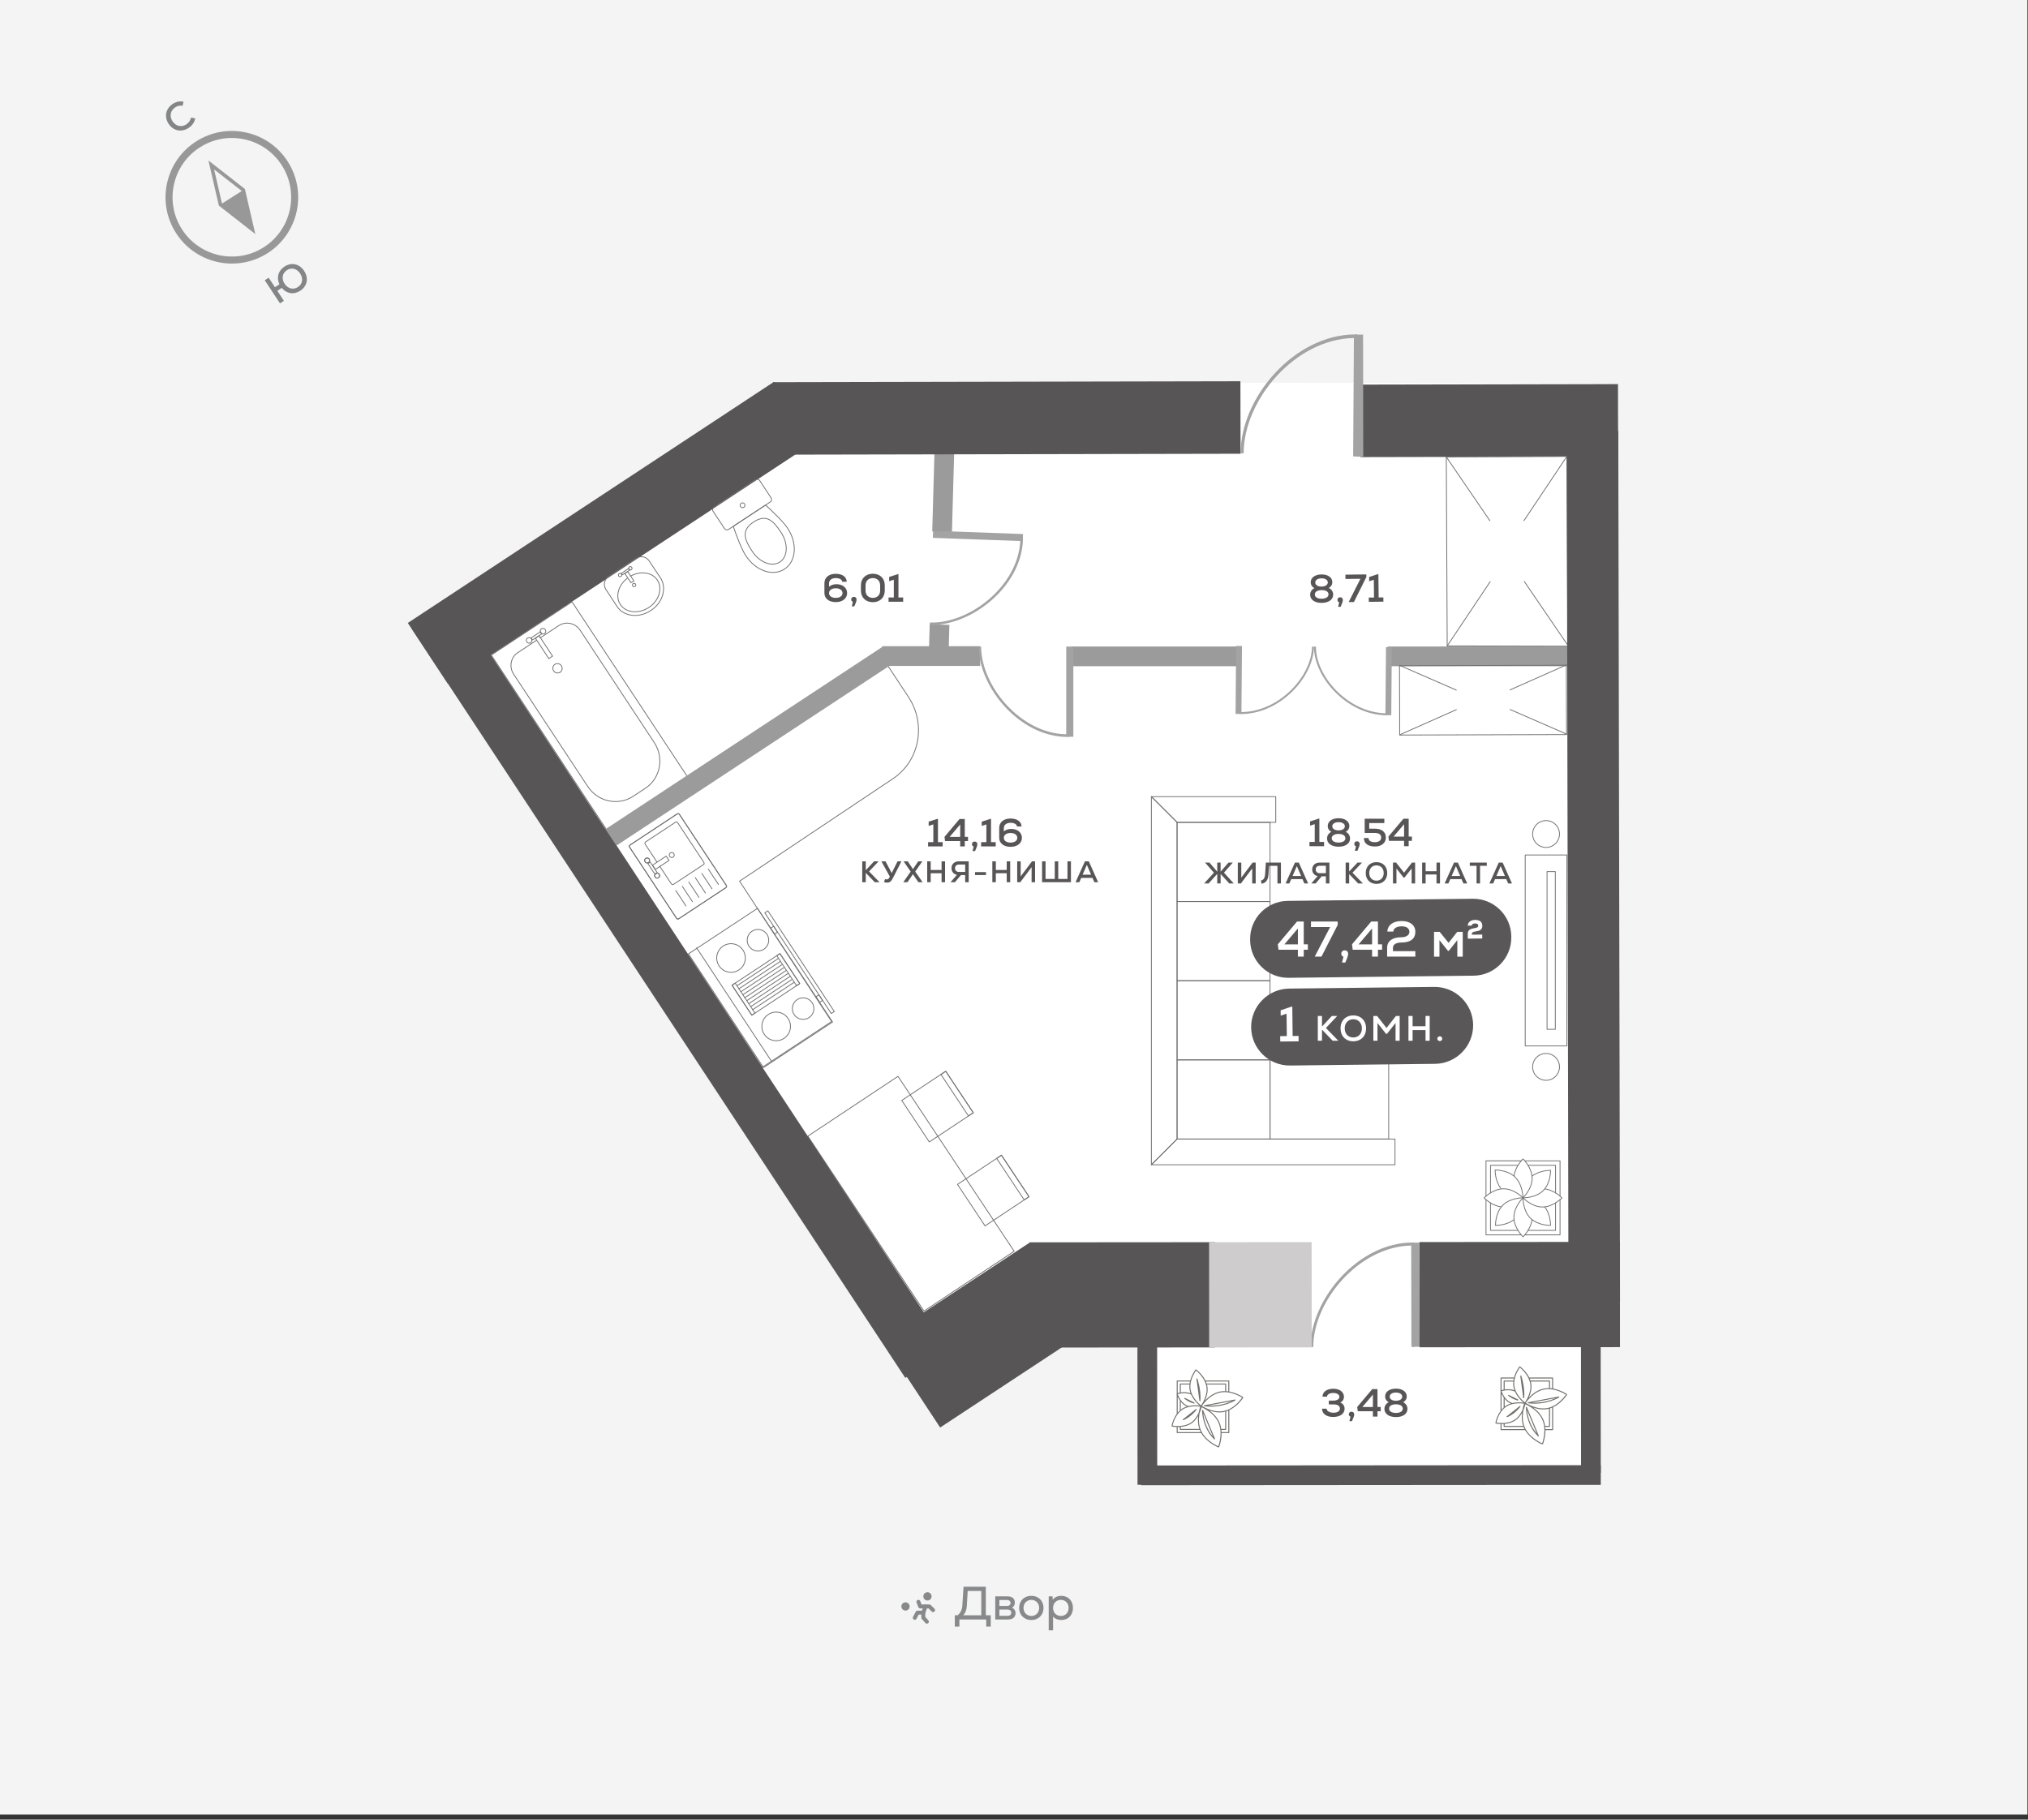 <?xml version="1.0" encoding="utf-8"?>
<!-- Generator: Adobe Illustrator 23.1.1, SVG Export Plug-In . SVG Version: 6.00 Build 0)  -->
<svg version="1.0" id="Layer_1" xmlns="http://www.w3.org/2000/svg" xmlns:xlink="http://www.w3.org/1999/xlink" x="0px" y="0px"
	 viewBox="0 0 916.264 822.271" enable-background="new 0 0 916.264 822.271" xml:space="preserve">
<rect x="0" y="0" width="916.264" height="822.271" fill="#333333" stroke="none"/>
<g>
	<g>
		<rect id="XMLID_00000142876869960384714610000017166144741888607131_" y="0" fill="#F4F4F4" width="916" height="820"/>
	</g>
	<g id="XMLID_1794_">
		<g id="XMLID_1819_">
			<path fill="#999898" d="M104.812,119.108c-9.911,0-19.62-4.902-25.326-13.864l0,0c-4.3-6.751-5.712-14.774-3.979-22.588
				c1.734-7.815,6.408-14.486,13.16-18.786c6.752-4.3,14.775-5.712,22.589-3.979c7.814,1.734,14.486,6.408,18.786,13.16
				c8.875,13.938,4.756,32.499-9.183,41.375C115.883,117.595,110.316,119.107,104.812,119.108z M104.711,62.345
				c-5.041,0-9.985,1.43-14.339,4.203c-6.036,3.844-10.214,9.809-11.765,16.796c-1.55,6.986-0.287,14.159,3.557,20.195
				c7.936,12.461,24.529,16.144,36.991,8.209c12.462-7.936,16.145-24.53,8.209-36.991c-3.844-6.037-9.809-10.215-16.795-11.766
				C108.621,62.559,106.659,62.345,104.711,62.345z"/>
		</g>
		<g id="XMLID_1818_">
			<path fill="#999898" d="M115.353,105.776L98.878,92.896l-4.703-20.377L110.649,85.4L115.353,105.776z M100.299,91.991
				l12.498,9.771l-3.568-15.458L96.73,76.532L100.299,91.991z"/>
		</g>
		<g id="XMLID_1817_">
			<polygon fill="#999898" points="114.074,103.77 99.588,92.443 109.939,85.852 			"/>
		</g>
		<g>
			<g>
				<path fill="#838586" d="M76.249,56.054c-2.155-3.157-1.438-6.893,1.735-9.058c1.506-1.028,3.192-1.377,4.94-1.035l-0.426,1.85
					c-1.193-0.225-2.315,0-3.377,0.725c-2.199,1.501-2.662,4.088-1.131,6.331c1.531,2.244,4.109,2.756,6.307,1.255
					c1.032-0.705,1.764-1.788,2.005-2.99l1.892,0.396c-0.338,1.724-1.299,3.136-2.863,4.203
					C82.13,59.915,78.405,59.213,76.249,56.054z"/>
			</g>
		</g>
		<g>
			<g>
				<path fill="#838586" d="M137.404,122.419c2.143,3.252,1.426,6.871-1.707,8.936c-2.91,1.918-6.222,1.405-8.407-1.263l-2,1.317
					l2.979,4.521l-1.76,1.16l-6.883-10.443l1.76-1.16l2.841,4.311l2.029-1.337c-1.437-2.991-0.587-6.118,2.263-7.997
					C131.653,118.4,135.26,119.167,137.404,122.419z M135.614,123.6c-1.494-2.267-3.954-2.85-6.013-1.494
					c-2.074,1.367-2.508,3.859-1.014,6.125c1.495,2.268,3.954,2.85,6.028,1.484C136.674,128.357,137.109,125.867,135.614,123.6z"/>
			</g>
		</g>
	</g>
	<g id="XMLID_4_">
		<g>
			<path fill="#88898A" d="M447.624,729.903v5.14h-2.03v-3.215h-12.14v3.215h-2.051v-5.14h1.354c1.205-1.163,1.924-2.369,2.051-4.61
				l0.528-8.27h10.067v12.879L447.624,729.903L447.624,729.903z M435.209,729.924h8.142v-10.976h-6.133l-0.402,6.704
				C436.71,727.662,436.055,728.974,435.209,729.924z"/>
			<path fill="#88898A" d="M458.828,728.909c0,1.904-1.226,2.919-3.533,2.919h-5.625V721.38h5.625c1.988,0,3.215,1.036,3.215,2.791
				c0,1.08-0.487,1.925-1.29,2.348C458.13,726.837,458.828,727.831,458.828,728.909z M455.022,723.03h-3.489v2.665h3.447
				c1.014,0,1.585-0.529,1.585-1.332C456.565,723.581,455.993,723.03,455.022,723.03z M456.905,728.762
				c0-0.803-0.55-1.417-1.82-1.417h-3.552v2.833h3.594C456.396,730.178,456.905,729.586,456.905,728.762z"/>
			<path fill="#88898A" d="M460.454,726.605c0-3.11,2.178-5.458,5.519-5.458c3.321,0,5.498,2.348,5.498,5.458
				c0,3.109-2.178,5.456-5.498,5.456C462.633,732.061,460.454,729.714,460.454,726.605z M469.505,726.605
				c0-1.988-1.396-3.638-3.531-3.638c-2.157,0-3.552,1.65-3.552,3.638c0,1.987,1.396,3.637,3.552,3.637
				C468.109,730.242,469.505,728.592,469.505,726.605z"/>
			<path fill="#88898A" d="M484.773,726.605c0,3.214-2.137,5.456-5.224,5.456c-1.587,0-2.94-0.571-3.764-1.544v6.217h-1.967V721.38
				h1.755l0.021,1.544c0.803-1.101,2.242-1.777,3.955-1.777C482.637,721.147,484.773,723.39,484.773,726.605z M482.806,726.605
				c0-2.137-1.438-3.638-3.512-3.638c-2.051,0-3.51,1.501-3.51,3.638c0,2.136,1.459,3.637,3.51,3.637
				C481.368,730.242,482.806,728.741,482.806,726.605z"/>
		</g>
		<path id="XMLID_530_" fill="#88898A" d="M420.901,721.382c0,1.031-0.836,1.867-1.867,1.867c-1.03,0-1.866-0.836-1.866-1.867
			s0.836-1.867,1.866-1.867C420.065,719.515,420.901,720.35,420.901,721.382"/>
		<path id="XMLID_529_" fill="#88898A" d="M410.983,725.932c0,1.031-0.836,1.867-1.867,1.867s-1.866-0.836-1.866-1.867
			s0.836-1.867,1.866-1.867C410.147,724.065,410.983,724.901,410.983,725.932"/>
		
			<polyline id="XMLID_528_" fill="none" stroke="#88898A" stroke-width="1.786" stroke-linecap="round" stroke-linejoin="round" stroke-miterlimit="10" points="
			414.935,723.85 415.75,725.933 419.88,725.933 421.57,727.596 		"/>
		
			<polyline id="XMLID_527_" fill="none" stroke="#88898A" stroke-width="1.786" stroke-linecap="round" stroke-linejoin="round" stroke-miterlimit="10" points="
			418.183,725.932 417.167,728.733 414.527,728.733 413.302,731.066 		"/>
		
			<polyline id="XMLID_526_" fill="none" stroke="#88898A" stroke-width="1.786" stroke-linecap="round" stroke-linejoin="round" stroke-miterlimit="10" points="
			417.167,728.733 417.167,731.023 418.772,732.817 		"/>
	</g>
	<g>
		<polygon fill="#FFFFFF" points="726.646,173.265 349.332,172.556 205.123,288.106 422.952,621.556 491.042,588.33 
			518.371,601.327 518.371,666.621 718.76,666.621 718.76,592.721 722.291,569.813 		"/>
		<g>
			<g>
				<path fill="#585556" d="M382.735,268.032c0,2.392-2.089,4.058-5.102,4.058c-3.118,0-5.155-1.612-5.155-4.093v-4.447
					c0-2.569,2.019-4.252,5.085-4.252c3.029,0,4.943,1.381,4.996,3.597h-2.054c-0.054-0.992-1.241-1.666-2.907-1.666
					c-1.825,0-3.029,0.94-3.029,2.392v1.488c0.903-0.726,2.054-1.116,3.33-1.116C380.768,263.993,382.735,265.64,382.735,268.032z
					 M380.646,268.015c0-1.311-1.206-2.179-3.031-2.179c-1.843,0-3.046,0.869-3.046,2.179c0,1.311,1.204,2.161,3.046,2.161
					C379.44,270.175,380.646,269.308,380.646,268.015z"/>
				<path fill="#585556" d="M387.005,270.903c0,0.638-0.194,1.222-1.01,3.1h-1.151l0.495-2.054
					c-0.478-0.142-0.761-0.549-0.761-1.064c0-0.69,0.497-1.186,1.223-1.186C386.509,269.698,387.005,270.194,387.005,270.903z"/>
				<path fill="#585556" d="M388.971,266.916v-2.427c0-3.118,2.178-5.227,5.386-5.227c3.207,0,5.386,2.109,5.386,5.227v2.427
					c0,3.101-2.178,5.209-5.386,5.209C391.15,272.125,388.971,270.016,388.971,266.916z M397.652,266.916v-2.427
					c0-1.948-1.311-3.26-3.295-3.26s-3.295,1.312-3.295,3.26v2.427c0,1.949,1.311,3.26,3.295,3.26S397.652,268.865,397.652,266.916z
					"/>
				<path fill="#585556" d="M408.051,269.981v1.931h-6.592v-1.931h2.375v-8.026l-2.109,0.674v-1.913l3.951-1.276h0.249v10.542
					H408.051z"/>
			</g>
			<g>
				<path fill="#585556" d="M607.494,636.557c0,2.285-2.019,3.755-5.155,3.755c-3.048,0-5.033-1.47-5.033-3.737h2.074
					c0,1.045,1.328,1.825,3.099,1.825c1.72,0,2.906-0.709,2.906-1.897c0-1.186-1.045-1.86-2.817-1.86h-2.196v-1.718h1.967
					c1.701,0,2.815-0.656,2.815-1.718c0-1.027-1.114-1.736-2.78-1.736c-1.683,0-2.8,0.674-2.8,1.683h-2.054
					c0-2.18,1.912-3.598,4.871-3.598c2.852,0,4.819,1.472,4.819,3.633c0,1.186-0.709,2.233-1.701,2.586
					C606.751,634.218,607.494,635.228,607.494,636.557z"/>
				<path fill="#585556" d="M611.834,639.126c0,0.637-0.194,1.223-1.01,3.101h-1.151l0.495-2.056
					c-0.478-0.142-0.761-0.549-0.761-1.062c0-0.691,0.497-1.188,1.223-1.188C611.339,637.921,611.834,638.418,611.834,639.126z"/>
				<path fill="#585556" d="M623.811,637.709h-1.454v2.427h-2.072v-2.427h-6.84l-0.247-1.914l6.786-8.061h2.373v8.061h1.454V637.709
					z M615.519,635.814h4.767v-5.617L615.519,635.814z"/>
				<path fill="#585556" d="M635.894,636.664c0,2.248-2.056,3.703-5.192,3.703s-5.209-1.472-5.209-3.703
					c0-1.347,0.763-2.464,1.949-2.996c-0.992-0.53-1.629-1.452-1.629-2.674c0-2.074,1.965-3.491,4.889-3.491
					c2.907,0,4.873,1.417,4.873,3.491c0,1.221-0.639,2.124-1.631,2.674C635.131,634.2,635.894,635.317,635.894,636.664z
					 M633.785,636.54c0-1.188-1.206-1.949-3.083-1.949c-1.895,0-3.101,0.761-3.101,1.949c0,1.204,1.206,1.947,3.101,1.947
					C632.579,638.487,633.785,637.744,633.785,636.54z M627.867,631.135c0,1.099,1.134,1.862,2.835,1.862
					c1.683,0,2.835-0.763,2.835-1.862c0-1.114-1.151-1.86-2.835-1.86C629.001,629.275,627.867,630.02,627.867,631.135z"/>
			</g>
			<g>
				<path fill="#585556" d="M602.335,268.675c0.025,2.248-2.011,3.727-5.147,3.763c-3.136,0.036-5.227-1.412-5.252-3.642
					c-0.016-1.347,0.734-2.473,1.914-3.018c-0.998-0.518-1.646-1.434-1.66-2.655c-0.023-2.074,1.926-3.511,4.848-3.545
					c2.907-0.033,4.887,1.359,4.91,3.433c0.014,1.221-0.612,2.132-1.596,2.693C601.542,266.22,602.319,267.328,602.335,268.675z
					 M600.226,268.575c-0.014-1.188-1.227-1.935-3.105-1.913c-1.895,0.022-3.093,0.797-3.079,1.985
					c0.014,1.204,1.229,1.934,3.124,1.911C599.044,270.537,600.24,269.779,600.226,268.575z M594.246,263.239
					c0.014,1.099,1.155,1.848,2.856,1.829c1.683-0.019,2.827-0.796,2.813-1.895c-0.014-1.114-1.173-1.846-2.856-1.827
					C595.359,261.365,594.232,262.124,594.246,263.239z"/>
				<path fill="#585556" d="M606.703,271.088c0.006,0.637-0.181,1.225-0.975,3.112l-1.151,0.013l0.472-2.061
					c-0.48-0.137-0.769-0.541-0.775-1.053c-0.008-0.691,0.483-1.194,1.21-1.203C606.193,269.888,606.693,270.379,606.703,271.088z"
					/>
				<path fill="#585556" d="M617.308,259.572l0.014,1.186l-5.611,11.281l-2.373,0.028l5.316-10.517l-6.768,0.078l-0.021-1.947
					L617.308,259.572z"/>
				<path fill="#585556" d="M625.01,269.954l0.023,1.932l-6.592,0.076l-0.023-1.932l2.375-0.027l-0.093-8.025l-2.101,0.696
					l-0.021-1.912l3.936-1.319l0.249-0.003l0.122,10.539L625.01,269.954z"/>
			</g>
			<g>
				<g>
					<path fill="#585556" d="M425.904,380.565v1.932h-6.592v-1.932h2.375v-8.025l-2.109,0.672V371.3l3.951-1.276h0.249v10.541
						H425.904z"/>
					<path fill="#585556" d="M437.35,380.07h-1.454v2.427h-2.072v-2.427h-6.84l-0.247-1.914l6.786-8.061h2.373v8.061h1.454V380.07z
						 M429.058,378.175h4.767v-5.617L429.058,378.175z"/>
					<path fill="#585556" d="M441.563,381.488c0,0.637-0.194,1.223-1.01,3.101h-1.151l0.497-2.056
						c-0.48-0.142-0.763-0.549-0.763-1.062c0-0.691,0.497-1.188,1.223-1.188C441.068,380.282,441.563,380.779,441.563,381.488z"/>
					<path fill="#585556" d="M449.873,380.565v1.932h-6.592v-1.932h2.375v-8.025l-2.109,0.672V371.3l3.951-1.276h0.249v10.541
						H449.873z"/>
					<path fill="#585556" d="M461.707,378.618c0,2.392-2.089,4.056-5.102,4.056c-3.118,0-5.155-1.612-5.155-4.093v-4.446
						c0-2.569,2.019-4.252,5.085-4.252c3.029,0,4.943,1.382,4.996,3.596h-2.054c-0.054-0.992-1.241-1.664-2.907-1.664
						c-1.825,0-3.029,0.938-3.029,2.392v1.487c0.903-0.726,2.054-1.116,3.33-1.116C459.742,374.578,461.707,376.226,461.707,378.618
						z M459.618,378.599c0-1.311-1.206-2.178-3.031-2.178c-1.843,0-3.046,0.868-3.046,2.178c0,1.312,1.204,2.163,3.046,2.163
						C458.412,380.762,459.618,379.894,459.618,378.599z"/>
				</g>
				<g>
					<path fill="#585556" d="M395.224,398.655l-4.068-4.229v4.229h-1.588v-9.428h1.588v4.027l3.759-4.027h2.046l-4.31,4.567
						l4.714,4.862H395.224z"/>
					<path fill="#585556" d="M407.262,389.227l-3.784,7.448c-0.835,1.67-1.481,2.169-2.747,2.169c-0.513,0-0.998-0.093-1.361-0.283
						l0.538-1.332c0.27,0.12,0.513,0.175,0.728,0.175c0.499,0,0.903-0.283,1.239-0.93l0.175-0.322l-3.825-6.924h1.846l1.817,3.407
						l0.971,1.912l0.969-1.912l1.697-3.407H407.262z"/>
					<path fill="#585556" d="M416.833,398.655h-1.899l-1.402-2.035l-1.064-1.602l-1.078,1.602l-1.4,2.035h-1.872l3.326-4.796
						l-3.192-4.633h1.858l1.293,1.899l1.078,1.629l1.091-1.629l1.293-1.899h1.846l-3.206,4.633L416.833,398.655z"/>
					<path fill="#585556" d="M426.986,389.227v9.428h-1.575v-4.054h-4.918v4.054h-1.575v-9.428h1.575v3.906h4.918v-3.906H426.986z"
						/>
					<path fill="#585556" d="M437.663,389.227v9.428h-1.59v-3.219h-1.899l-2.747,3.219h-1.967l2.868-3.314
						c-1.495-0.322-2.437-1.454-2.437-3.004c0-1.872,1.334-3.11,3.353-3.11H437.663z M433.298,394.022h2.775v-3.355h-2.775
						c-1.118,0-1.819,0.647-1.819,1.67C431.479,393.374,432.18,394.022,433.298,394.022z"/>
					<path fill="#585556" d="M440.526,394.089h4.957v1.334h-4.957V394.089z"/>
					<path fill="#585556" d="M456.416,389.227v9.428h-1.575v-4.054h-4.918v4.054h-1.575v-9.428h1.575v3.906h4.918v-3.906H456.416z"
						/>
					<path fill="#585556" d="M467.658,389.227v9.428h-1.577v-3.732l0.014-3.07l-5.118,6.801h-1.4v-9.428h1.575v3.92l-0.014,2.895
						l5.12-6.815H467.658z"/>
					<path fill="#585556" d="M483.856,389.227v9.428h-13.038v-9.428h1.561v7.96h4.176v-7.96h1.563v7.96h4.174v-7.96H483.856z"/>
					<path fill="#585556" d="M493.574,396.702h-5.064l-0.862,1.953h-1.697l4.229-9.428h1.751l4.215,9.428h-1.711L493.574,396.702z
						 M489.116,395.275h3.852l-1.926-4.46L489.116,395.275z"/>
				</g>
			</g>
			
				<rect x="416.275" y="274.349" transform="matrix(-1.182951e-06 -1 1 -1.182951e-06 124.263 717.194)" fill="#9C9B9B" width="8.907" height="44.233"/>
			
				<rect x="420.001" y="282.428" transform="matrix(-1 -0.028 0.028 -1 840.731 587.423)" fill="#9C9B9B" width="8.907" height="10.861"/>
			
				<rect x="421.832" y="203.836" transform="matrix(-1 -0.028 0.028 -1 846.222 456.047)" fill="#9C9B9B" width="8.907" height="36.592"/>
			
				<rect x="517.355" y="258.844" transform="matrix(-1.341912e-06 -1 1 -1.341912e-06 225.213 818.405)" fill="#9C9B9B" width="8.907" height="75.504"/>
			
				<rect x="670.171" y="248.93" transform="matrix(-1.777788e-06 -1 1 -1.777788e-06 378.03 971.221)" fill="#9C9B9B" width="8.907" height="95.333"/>
			
				<rect id="XMLID_7458_" x="176.997" y="224.142" transform="matrix(0.835 -0.55 0.55 0.835 -86.82 191.699)" fill="#575555" width="198.059" height="32.758"/>
			
				<rect id="XMLID_7457_" x="349.371" y="172.3" transform="matrix(1 -0.002 0.002 1 -0.457 1.105)" fill="#575555" width="211.167" height="32.758"/>
			
				<rect id="XMLID_5_" x="614.724" y="173.396" transform="matrix(1 -0.002 0.002 1 -0.459 1.634)" fill="#575555" width="116.404" height="32.758"/>
			<g id="XMLID_7435_">
				<g id="XMLID_7438_">
					<path id="XMLID_7439_" fill="#A3A3A3" d="M420.062,282.383l0.039-1.073c17.629,0.635,39.761-16.183,40.876-36.829
						l-39.497-1.423l0.039-1.075l40.678,1.466l-0.019,0.538C461.402,265.455,438.373,283.043,420.062,282.383z"/>
				</g>
				<g id="XMLID_7436_">
					<polyline id="XMLID_7437_" fill="#A3A3A3" points="421.498,242.519 421.594,239.859 462.208,241.323 462.112,243.983 					"/>
				</g>
			</g>
			<g id="XMLID_7375_">
				<g id="XMLID_7378_">
					<path id="XMLID_7379_" fill="#A3A3A3" d="M592.091,608.728l1.244-0.003c-0.042-20.437,20.302-45.401,44.251-45.879
						l0.094,45.788l1.247-0.003l-0.097-47.157l-0.623,0.001C613.318,561.527,592.047,587.499,592.091,608.728z"/>
				</g>
				<g id="XMLID_7376_">
					<polyline id="XMLID_7377_" fill="#A3A3A3" points="638.304,608.632 641.388,608.626 641.291,561.544 638.207,561.55 					"/>
				</g>
			</g>
			<g id="XMLID_6474_">
				<g id="XMLID_6480_">
					<g id="XMLID_6483_">
						<path id="XMLID_6484_" fill="#A3A3A3" d="M626.382,323.218l0.444,0.004l0.255-30.746l-0.888-0.007l-0.247,29.854
							c-17.085-0.42-31.502-16.791-31.391-30.116l-0.888-0.007C593.549,306.038,608.624,323.071,626.382,323.218z"/>
					</g>
					<g id="XMLID_6481_">
						<polyline id="XMLID_6482_" fill="#A3A3A3" points="626.383,323.17 628.582,323.189 628.836,292.49 626.637,292.471 						"/>
					</g>
				</g>
				<g id="XMLID_6475_">
					<g id="XMLID_6478_">
						<path id="XMLID_6479_" fill="#A3A3A3" d="M560.437,322.671l-0.444-0.004l0.255-30.746l0.888,0.007l-0.247,29.854
							c17.09-0.137,31.776-16.266,31.886-29.592l0.888,0.007C593.549,306.038,578.195,322.818,560.437,322.671z"/>
					</g>
					<g id="XMLID_6476_">
						<polyline id="XMLID_6477_" fill="#A3A3A3" points="560.437,322.624 558.238,322.605 558.492,291.907 560.691,291.925 						
							"/>
					</g>
				</g>
			</g>
			
				<rect x="404.905" y="579.993" transform="matrix(-0.835 0.55 -0.55 -0.835 1148.137 863.025)" fill="#575555" width="79.369" height="47.548"/>
			
				<rect x="465.053" y="561.367" transform="matrix(-1 7.291175e-04 -7.291175e-04 -1 1014.408 1169.914)" fill="#575555" width="83.874" height="47.548"/>
			
				<rect x="641.341" y="561.236" transform="matrix(-1 7.291178e-04 -7.291178e-04 -1 1373.674 1169.52)" fill="#575555" width="90.567" height="47.548"/>
			
				<rect x="546.287" y="561.322" transform="matrix(-1 7.291175e-04 -7.291175e-04 -1 1139.336 1169.777)" fill="#CECCCC" width="46.336" height="47.548"/>
			
				<rect x="614.929" y="562.765" transform="matrix(-7.291175e-04 -1 1 -7.291175e-04 -46.787 1286.489)" fill="#575555" width="8.907" height="207.713"/>
			
				<rect x="513.918" y="605.71" transform="matrix(-1 7.291175e-04 -7.291175e-04 -1 1037.208 1276.274)" fill="#575555" width="8.907" height="65.232"/>
			
				<rect x="714.307" y="600.332" transform="matrix(-1 7.291175e-04 -7.291175e-04 -1 1437.982 1265.372)" fill="#575555" width="8.907" height="65.232"/>
			<g id="XMLID_7317_">
				<g id="XMLID_7320_">
					<path id="XMLID_7321_" fill="#A3A3A3" d="M560.506,204.848l1.395-0.002c-0.035-23.931,22.977-51.58,49.804-52.121l-0.342,53.5
						l1.814,0.115l-0.08-55.22l-0.698,0.001C584.518,151.162,560.468,179.99,560.506,204.848z"/>
				</g>
				<g id="XMLID_7318_">
					<polyline id="XMLID_7319_" fill="#A3A3A3" points="613.176,206.34 615.932,206.334 615.852,151.201 612.398,151.206 					"/>
				</g>
			</g>
			<g>
				
					<polygon fill="none" stroke="#727070" stroke-width="0.368" stroke-linecap="round" stroke-linejoin="round" stroke-miterlimit="10" points="
					520.196,359.993 531.813,371.61 531.813,514.729 520.196,526.342 				"/>
				<g>
					
						<polygon fill="none" stroke="#727070" stroke-width="0.368" stroke-linecap="round" stroke-linejoin="round" stroke-miterlimit="10" points="
						520.194,359.993 576.394,359.993 576.394,371.61 531.812,371.61 					"/>
					
						<rect x="531.814" y="443.174" fill="none" stroke="#727070" stroke-width="0.368" stroke-linecap="round" stroke-linejoin="round" stroke-miterlimit="10" width="41.992" height="35.775"/>
					
						<rect x="531.814" y="407.389" fill="none" stroke="#727070" stroke-width="0.368" stroke-linecap="round" stroke-linejoin="round" stroke-miterlimit="10" width="41.992" height="35.775"/>
					
						<rect x="531.814" y="371.611" fill="none" stroke="#727070" stroke-width="0.368" stroke-linecap="round" stroke-linejoin="round" stroke-miterlimit="10" width="41.992" height="35.781"/>
					
						<rect x="531.814" y="478.945" fill="none" stroke="#727070" stroke-width="0.368" stroke-linecap="round" stroke-linejoin="round" stroke-miterlimit="10" width="41.992" height="35.775"/>
					
						<polygon fill="none" stroke="#727070" stroke-width="0.368" stroke-linecap="round" stroke-linejoin="round" stroke-miterlimit="10" points="
						531.812,514.727 630.274,514.727 630.274,526.344 520.196,526.344 					"/>
					
						<rect x="573.806" y="478.945" fill="none" stroke="#727070" stroke-width="0.368" stroke-linecap="round" stroke-linejoin="round" stroke-miterlimit="10" width="53.609" height="35.775"/>
				</g>
			</g>
			<g>
				
					<rect x="689.101" y="386.366" fill="none" stroke="#727070" stroke-width="0.368" stroke-linecap="round" stroke-linejoin="round" stroke-miterlimit="10" width="18.827" height="86.269"/>
				
					<rect x="698.967" y="393.859" fill="none" stroke="#727070" stroke-width="0.368" stroke-linecap="round" stroke-linejoin="round" stroke-miterlimit="10" width="3.733" height="71.283"/>
				
					<path fill="none" stroke="#727070" stroke-width="0.368" stroke-linecap="round" stroke-linejoin="round" stroke-miterlimit="10" d="
					M692.449,376.888c0-3.359,2.721-6.073,6.073-6.073c3.349,0,6.064,2.714,6.064,6.073c0,3.349-2.715,6.063-6.064,6.063
					C695.17,382.952,692.449,380.237,692.449,376.888z"/>
				
					<path fill="none" stroke="#727070" stroke-width="0.368" stroke-linecap="round" stroke-linejoin="round" stroke-miterlimit="10" d="
					M692.449,482.109c0-3.352,2.721-6.063,6.073-6.063c3.349,0,6.064,2.711,6.064,6.063c0,3.355-2.715,6.07-6.064,6.07
					C695.17,488.178,692.449,485.464,692.449,482.109z"/>
			</g>
			<g id="XMLID_6485_">
				<g id="XMLID_6488_">
					<path id="XMLID_6489_" fill="#A3A3A3" d="M442.204,292.198h1.079c0,17.686,17.682,39.253,38.446,39.625v-39.625h1.081v40.809
						h-0.54C460.691,333.007,442.204,310.569,442.204,292.198z"/>
				</g>
				<g id="XMLID_6486_">
					<polyline id="XMLID_6487_" fill="#A3A3A3" points="482.269,292.198 484.942,292.198 484.942,332.943 482.269,332.943 					"/>
				</g>
			</g>
			<g>
				
					<polyline fill="none" stroke="#727070" stroke-width="0.368" stroke-linecap="round" stroke-linejoin="round" stroke-miterlimit="10" points="
					687.306,558.019 671.384,558.019 671.384,542.103 				"/>
				
					<polyline fill="none" stroke="#727070" stroke-width="0.368" stroke-linecap="round" stroke-linejoin="round" stroke-miterlimit="10" points="
					704.834,542.109 704.834,558.018 688.919,558.018 				"/>
				
					<polyline fill="none" stroke="#727070" stroke-width="0.368" stroke-linecap="round" stroke-linejoin="round" stroke-miterlimit="10" points="
					688.92,524.57 704.835,524.57 704.835,540.518 				"/>
				
					<polyline fill="none" stroke="#727070" stroke-width="0.368" stroke-linecap="round" stroke-linejoin="round" stroke-miterlimit="10" points="
					671.383,540.521 671.383,524.569 687.305,524.569 				"/>
				
					<polyline fill="none" stroke="#727070" stroke-width="0.368" stroke-linecap="round" stroke-linejoin="round" stroke-miterlimit="10" points="
					690.377,526.592 702.813,526.592 702.813,539.054 				"/>
				
					<polyline fill="none" stroke="#727070" stroke-width="0.368" stroke-linecap="round" stroke-linejoin="round" stroke-miterlimit="10" points="
					673.412,539.055 673.412,526.593 685.848,526.593 				"/>
				
					<polyline fill="none" stroke="#727070" stroke-width="0.368" stroke-linecap="round" stroke-linejoin="round" stroke-miterlimit="10" points="
					685.845,555.991 673.413,555.991 673.413,543.569 				"/>
				
					<polyline fill="none" stroke="#727070" stroke-width="0.368" stroke-linecap="round" stroke-linejoin="round" stroke-miterlimit="10" points="
					702.811,543.572 702.811,555.991 690.382,555.991 				"/>
				
					<path fill="none" stroke="#727070" stroke-width="0.368" stroke-linecap="round" stroke-linejoin="round" stroke-miterlimit="10" d="
					M688.092,541.288c0,0,5.718,0.148,9.149-3.283c3.441-3.434,3.309-9.133,3.309-9.133s-4.87-0.112-8.318,2.593"/>
				
					<path fill="none" stroke="#727070" stroke-width="0.368" stroke-linecap="round" stroke-linejoin="round" stroke-miterlimit="10" d="
					M688.092,541.288c0,0,4.137-3.947,4.137-8.804c0-4.86-4.115-8.794-4.115-8.794s-3.52,3.362-4.052,7.716"/>
				
					<path fill="none" stroke="#727070" stroke-width="0.368" stroke-linecap="round" stroke-linejoin="round" stroke-miterlimit="10" d="
					M688.092,541.288c0,0-0.023-5.84-3.457-9.274c-3.431-3.438-9.126-3.306-9.126-3.306s-0.112,4.87,2.59,8.317"/>
				
					<path fill="none" stroke="#727070" stroke-width="0.368" stroke-linecap="round" stroke-linejoin="round" stroke-miterlimit="10" d="
					M688.092,541.288c0,0-3.921-4.091-8.775-4.091c-4.86,0-8.801,4.115-8.801,4.115s3.375,3.519,7.72,4.052"/>
				
					<path fill="none" stroke="#727070" stroke-width="0.368" stroke-linecap="round" stroke-linejoin="round" stroke-miterlimit="10" d="
					M688.092,541.288c0,0-5.676-0.102-9.11,3.329c-3.438,3.438-3.306,9.133-3.306,9.133s4.87,0.112,8.318-2.587"/>
				
					<path fill="none" stroke="#727070" stroke-width="0.368" stroke-linecap="round" stroke-linejoin="round" stroke-miterlimit="10" d="
					M688.092,541.288c0,0-4.095,3.967-4.095,8.818c0,4.86,4.118,8.797,4.118,8.797s3.52-3.369,4.049-7.719"/>
				
					<path fill="none" stroke="#727070" stroke-width="0.368" stroke-linecap="round" stroke-linejoin="round" stroke-miterlimit="10" d="
					M688.092,541.288c0,0-0.102,5.719,3.332,9.156c3.431,3.434,9.126,3.31,9.126,3.31s0.112-4.874-2.59-8.321"/>
				
					<path fill="none" stroke="#727070" stroke-width="0.368" stroke-linecap="round" stroke-linejoin="round" stroke-miterlimit="10" d="
					M688.092,541.288c0,0,3.957,4.144,8.817,4.144s8.794-4.121,8.794-4.121s-3.365-3.52-7.716-4.052"/>
			</g>
			<g>
				<path fill="#72716F" d="M561.617,631.322l-0.128,0.187l0.191,0.122C561.745,631.526,561.719,631.392,561.617,631.322"/>
				<path fill="#72716F" d="M561.619,631.322h-0.003c0,0,0-0.003-0.003-0.003c-0.003,0-0.007-0.004-0.01-0.007
					c-0.013-0.006-0.026-0.016-0.046-0.029c-0.039-0.03-0.098-0.066-0.174-0.115c-0.154-0.096-0.375-0.23-0.657-0.388
					c-0.562-0.315-1.367-0.726-2.34-1.104c-0.874-0.339-1.893-0.647-2.984-0.841v-4.779c0-0.125-0.102-0.227-0.227-0.227h-10.559
					c-0.539-1.094-1.226-2.048-1.883-2.813c0-0.003-0.003-0.003-0.003-0.003c-0.151-0.174-0.289-0.312-0.434-0.467
					c-0.427-0.453-0.832-0.854-1.144-1.13c-0.168-0.144-0.286-0.243-0.401-0.335c-0.029-0.023-0.079-0.069-0.105-0.089
					c-0.062-0.049-0.108-0.085-0.141-0.112c-0.016-0.013-0.033-0.023-0.039-0.026c-0.003-0.003-0.007-0.006-0.01-0.01h-0.003v-0.003
					c0,0,0,0-0.016,0.023c-0.007,0.01-0.036,0.049-0.049,0.066l0.066-0.089c-0.102-0.073-0.24-0.053-0.316,0.046v0.004l-0.003,0.003
					c-0.003,0-0.003,0.003-0.007,0.006c-0.007,0.01-0.016,0.023-0.029,0.039c-0.013,0.016-0.039,0.053-0.059,0.082
					c-0.016,0.023-0.026,0.036-0.046,0.063c-0.062,0.089-0.151,0.217-0.246,0.361c-0.043,0.059-0.079,0.118-0.125,0.187
					c-0.151,0.237-0.329,0.526-0.513,0.858c-0.184,0.332-0.378,0.706-0.568,1.117c-0.299,0.657-0.585,1.41-0.805,2.222h-5.869
					c-0.125,0-0.227,0.102-0.227,0.227v5.689c-0.003,0.006-0.01,0.006-0.013,0.013c0,0-0.003,0-0.003,0.004
					c-0.026,0.049-0.033,0.108-0.016,0.167v0.004c0,0.003,0.003,0.006,0.003,0.01c0.003,0.003,0.003,0.013,0.007,0.016
					c0,0.007,0.003,0.01,0.003,0.02c0.007,0.013,0.013,0.036,0.02,0.056v8.873c-0.624,0.851-1.094,1.748-1.439,2.557
					c-0.338,0.802-0.562,1.522-0.7,2.044c-0.069,0.263-0.118,0.473-0.148,0.621c-0.016,0.072-0.029,0.128-0.036,0.168
					c-0.003,0.02-0.007,0.036-0.007,0.046c-0.003,0.006-0.003,0.01-0.003,0.013v0.004l0.223,0.039l-0.049,0.22h0.003
					c0,0,0,0,0.003,0.003c0.003,0,0.007,0,0.01,0c0.013,0.003,0.026,0.006,0.046,0.01c0.039,0.007,0.099,0.02,0.171,0.033
					c0.148,0.023,0.365,0.056,0.631,0.089c0.345,0.042,0.798,0.072,1.295,0.092v2.524c0,0.125,0.102,0.227,0.227,0.227h10.851
					c1.18,2.057,2.938,3.598,4.479,4.657c0.894,0.611,1.716,1.068,2.317,1.367c0.299,0.151,0.546,0.263,0.716,0.338
					c0.085,0.04,0.151,0.066,0.197,0.085c0.023,0.01,0.039,0.016,0.053,0.023c0.006,0,0.01,0.003,0.013,0.003
					c0.003,0.003,0.003,0.003,0.003,0.003s0.003,0,0.085-0.21c0.21,0.082,0.21,0.082,0.21,0.082s0-0.004,0.003-0.004
					c0-0.003,0-0.01,0.003-0.016c0.007-0.01,0.013-0.029,0.023-0.053c0.016-0.046,0.039-0.115,0.072-0.2
					c0.059-0.178,0.148-0.434,0.243-0.756c0.187-0.644,0.421-1.558,0.578-2.629c0.122-0.818,0.204-1.732,0.194-2.691h3.266
					c0.125,0,0.227-0.102,0.227-0.227v-10.132c1.591-0.753,2.928-1.814,3.947-2.813c0.746-0.73,1.328-1.426,1.725-1.942
					c0.197-0.256,0.348-0.467,0.45-0.618c0.053-0.073,0.089-0.132,0.115-0.171c0.013-0.02,0.023-0.036,0.033-0.046
					c0-0.007,0.003-0.01,0.006-0.013l0,0c0.003-0.003,0.003-0.003,0.003-0.003s0,0-0.194-0.122L561.619,631.322z M554.947,624.283
					v4.476c-0.312-0.043-0.631-0.079-0.953-0.099v-3.227c0-0.125-0.105-0.227-0.23-0.227h-8.584
					c-0.102-0.316-0.217-0.625-0.348-0.924H554.947z M552.995,637.832v-0.003l0.046,0.223c0.171-0.036,0.332-0.085,0.496-0.132
					v7.779h-1.768c-0.141-0.976-0.401-1.962-0.822-2.922c-1.052-2.409-2.922-4.177-4.611-5.39c1.873,0.667,4.266,1.157,6.701,0.664
					h0.003L552.995,637.832z M533.504,644.792c1.545-0.138,3.303-0.542,4.844-1.574l-0.128-0.197l0.003,0.007l0.125,0.191
					l0.003-0.003c1.334-0.904,2.294-2.156,2.987-3.375c-0.191,1.751-0.154,3.838,0.523,5.859h-8.357V644.792z M535.867,635.423
					c0.138,0.069,0.279,0.115,0.421,0.171c-0.812,0.25-1.623,0.578-2.379,1.085c-0.148,0.102-0.266,0.23-0.404,0.339v-3.592
					C534.116,634.187,534.881,634.923,535.867,635.423 M537.001,635.377c-0.315-0.095-0.628-0.207-0.93-0.361
					c-1.452-0.736-2.461-2.031-3.112-3.162c-0.023-0.039-0.036-0.075-0.059-0.115c-0.286-0.516-0.503-0.989-0.644-1.337
					c-0.066-0.164-0.108-0.289-0.144-0.391c0.102-0.029,0.227-0.066,0.398-0.108c0.391-0.099,0.943-0.214,1.587-0.279
					c1.193-0.125,2.678-0.053,4.042,0.549c0.572,1.295,1.367,2.405,2.123,3.27c0.595,0.684,1.167,1.219,1.591,1.587
					c0.066,0.056,0.099,0.079,0.154,0.125c-0.033-0.003-0.056-0.007-0.092-0.013c-0.536-0.063-1.292-0.122-2.162-0.105
					C538.917,635.052,537.967,635.151,537.001,635.377 M537.652,627.763h-0.007h0.01H537.652z M537.356,626.925v0.003
					c0,0.03,0.007,0.059,0.01,0.089c0.013,0.26,0.033,0.516,0.069,0.779c0.095,0.628,0.26,1.222,0.467,1.788
					c-1.341-0.483-2.738-0.529-3.852-0.414c-0.2,0.023-0.368,0.053-0.546,0.079v-3.589h3.898
					C537.362,626.073,537.339,626.494,537.356,626.925 M542.693,635.019c-0.02,0.03-0.029,0.046-0.049,0.072l0,0
					c-0.118-0.092-0.286-0.227-0.493-0.408c-0.411-0.355-0.97-0.877-1.548-1.538c-1.157-1.327-2.386-3.201-2.718-5.416
					c-0.312-2.195,0.332-4.331,1.068-5.932c0.184-0.401,0.371-0.765,0.552-1.088c0.181-0.322,0.348-0.601,0.496-0.832
					c0.046-0.072,0.089-0.131,0.128-0.194c0.089-0.135,0.171-0.253,0.23-0.339h0.003c0.056,0.046,0.161,0.138,0.243,0.204
					c0.082,0.069,0.141,0.115,0.243,0.207c0.204,0.178,0.447,0.401,0.706,0.661c0.26,0.26,0.542,0.558,0.828,0.891
					c0.674,0.782,1.351,1.768,1.88,2.879c0.371,0.782,0.683,1.617,0.822,2.524c0.312,2.192-0.325,4.328-1.052,5.929
					c-0.362,0.798-0.743,1.459-1.035,1.919c-0.089,0.144-0.168,0.26-0.237,0.361C542.739,634.953,542.712,634.989,542.693,635.019
					 M544.448,632.827c0.726-1.601,1.377-3.766,1.101-6.024l0.003-0.013l-0.016-0.102c0-0.016,0-0.03-0.003-0.046
					c0-0.013-0.003-0.026-0.007-0.036c0-0.006-0.003-0.013-0.003-0.016l-0.026-0.167h-0.007c-0.046-0.26-0.102-0.513-0.171-0.763
					h8.219v2.984c-0.772-0.02-1.561,0.026-2.359,0.187c-2.659,0.536-4.818,2.149-6.31,3.615c-0.184,0.181-0.325,0.345-0.49,0.519
					C544.402,632.916,544.425,632.88,544.448,632.827 M537.622,624.283c-0.069,0.302-0.128,0.608-0.174,0.924h-4.174
					c-0.125,0-0.227,0.101-0.227,0.227v3.888c-0.24,0.046-0.467,0.095-0.647,0.141c-0.131,0.033-0.214,0.056-0.309,0.085v-5.264
					H537.622z M532.091,631.161c0.132,0.283,0.286,0.589,0.477,0.92c0.138,0.243,0.306,0.499,0.48,0.753v4.558
					c-0.348,0.309-0.667,0.635-0.956,0.98V631.161z M529.794,644.217c0.029-0.141,0.076-0.342,0.141-0.595
					c0.135-0.503,0.352-1.206,0.68-1.982c0.664-1.555,1.768-3.391,3.546-4.584c1.781-1.193,3.908-1.532,5.6-1.568
					c0.844-0.016,1.577,0.043,2.1,0.105c0.167,0.02,0.302,0.04,0.424,0.059c-0.01,0.026-0.016,0.043-0.029,0.075
					c-0.062,0.178-0.148,0.43-0.243,0.753c-0.145,0.496-0.319,1.16-0.464,1.929c-0.67,1.522-1.751,3.276-3.454,4.43
					c-1.781,1.193-3.904,1.531-5.6,1.567c-0.844,0.016-1.577-0.043-2.097-0.105C530.139,644.273,529.935,644.24,529.794,644.217
					 M532.091,647.142v-2.291c0.145,0.004,0.266,0.013,0.414,0.01c0.171-0.003,0.365-0.026,0.542-0.036v1.101
					c0,0.125,0.102,0.227,0.227,0.227h8.761c0.056,0.145,0.102,0.289,0.164,0.43c0.085,0.194,0.184,0.375,0.279,0.559H532.091z
					 M551.267,650.218c-0.158,1.048-0.381,1.939-0.569,2.57c-0.092,0.315-0.177,0.562-0.237,0.733
					c-0.003,0.016-0.007,0.023-0.013,0.039c-0.016-0.006-0.023-0.01-0.039-0.016c-0.164-0.072-0.401-0.18-0.693-0.329
					c-0.585-0.292-1.39-0.739-2.264-1.337c-1.748-1.203-3.753-3.013-4.837-5.475c-1.081-2.461-1.045-5.15-0.733-7.24
					c0.033-0.214,0.069-0.414,0.105-0.615c0.016-0.036,0.043-0.079,0.059-0.115c0.342-0.802,0.569-1.522,0.71-2.044
					c0.053-0.191,0.089-0.342,0.118-0.473c0.154,0.069,0.332,0.151,0.562,0.26c0.585,0.289,1.39,0.723,2.261,1.315
					c1.748,1.187,3.753,2.987,4.834,5.472l0.223-0.099l-0.223,0.099C551.615,645.423,551.579,648.121,551.267,650.218
					 M554.947,647.142h-3.056c-0.013-0.325-0.036-0.657-0.072-0.989h1.946c0.125,0,0.23-0.102,0.23-0.227v-8.124
					c0.325-0.102,0.644-0.22,0.953-0.351V647.142z M560.712,632.206c-0.385,0.5-0.953,1.18-1.683,1.893
					c-1.459,1.43-3.546,2.977-6.08,3.51c-2.537,0.51-5.057-0.089-6.954-0.825c-0.947-0.368-1.732-0.769-2.281-1.075
					c-0.276-0.154-0.49-0.286-0.637-0.378c-0.013-0.01-0.02-0.013-0.033-0.023c0.03-0.036,0.059-0.082,0.089-0.128
					c0.095-0.135,0.217-0.302,0.375-0.509c0.385-0.503,0.953-1.186,1.679-1.903c1.459-1.433,3.546-2.981,6.08-3.493
					c2.537-0.509,5.058,0.089,6.954,0.825c0.947,0.368,1.732,0.769,2.284,1.078c0.273,0.154,0.49,0.283,0.634,0.375
					c0.016,0.01,0.02,0.013,0.033,0.023c-0.01,0.013-0.013,0.016-0.023,0.033C561.05,631.749,560.902,631.956,560.712,632.206"/>
				<path fill="#72716F" d="M550.79,653.945l-0.21-0.085l-0.082,0.213C550.612,654.12,550.744,654.06,550.79,653.945"/>
				<path fill="#72716F" d="M550.741,642.869l-0.207,0.092L550.741,642.869z"/>
				<path fill="#72716F" d="M529.48,644.619l0.049-0.223l-0.227-0.036C529.282,644.481,529.361,644.593,529.48,644.619"/>
				<path fill="#72716F" d="M548.729,650.232L548.729,650.232l0.207-0.089l-5.393-12.925c-0.043-0.099-0.148-0.154-0.256-0.135
					c-0.105,0.02-0.181,0.115-0.181,0.223c0,3.546,1.584,9.491,5.468,13.089c0.076,0.073,0.194,0.082,0.283,0.02
					c0.089-0.059,0.122-0.174,0.079-0.273L548.729,650.232z M548.03,649.147c-2.738-3.079-4.105-7.378-4.401-10.542L548.03,649.147z
					"/>
				<path fill="#72716F" d="M557.945,632.42l-13.845,2.616l0.039,0.223l-0.039-0.223c-0.112,0.02-0.191,0.118-0.187,0.23
					c0.003,0.112,0.092,0.204,0.201,0.217c4.167,0.489,7.66-0.171,10.115-0.953c1.226-0.391,2.195-0.815,2.856-1.141
					c0.332-0.161,0.588-0.299,0.759-0.398c0.085-0.049,0.151-0.089,0.197-0.115c0.023-0.013,0.04-0.026,0.053-0.033
					c0.003-0.003,0.01-0.006,0.013-0.006c0-0.003,0.003-0.003,0.003-0.003l0,0c0,0,0-0.003-0.122-0.194l0.122,0.191
					c0.092-0.056,0.128-0.171,0.089-0.273C558.158,632.456,558.053,632.397,557.945,632.42 M554.09,634.096
					c-2.067,0.661-4.893,1.226-8.239,1.071l10.684-2.021C555.91,633.436,555.099,633.774,554.09,634.096"/>
				<path fill="#72716F" d="M534.682,641.75l-0.082-0.21L534.682,641.75h0.003c0.003-0.003,0.003-0.003,0.007-0.003
					c0.01-0.003,0.02-0.006,0.033-0.013c0.023-0.01,0.063-0.026,0.112-0.046c0.095-0.043,0.236-0.108,0.414-0.194
					c0.352-0.174,0.848-0.44,1.426-0.812c1.153-0.746,2.632-1.919,3.94-3.638c0.069-0.089,0.062-0.217-0.02-0.299
					c-0.082-0.079-0.21-0.085-0.302-0.016l-5.836,4.631c-0.085,0.072-0.112,0.194-0.056,0.292
					C534.458,641.747,534.577,641.79,534.682,641.75"/>
				<path fill="#72716F" d="M539.515,634.004L539.515,634.004l0.102-0.203l-4.229-2.094c-0.102-0.049-0.227-0.016-0.289,0.079
					c-0.062,0.095-0.046,0.223,0.043,0.299l0.148-0.174l-0.148,0.174h0.003l0.003,0.004c0.003,0.003,0.01,0.01,0.016,0.016
					c0.016,0.01,0.036,0.029,0.066,0.053c0.056,0.043,0.138,0.105,0.243,0.184c0.214,0.154,0.523,0.368,0.907,0.598
					c0.766,0.463,1.847,0.996,3.083,1.285c0.112,0.026,0.227-0.036,0.266-0.144c0.039-0.108-0.01-0.227-0.112-0.279L539.515,634.004
					z"/>
				<path fill="#72716F" d="M541.274,623.918c-0.076-0.272-0.141-0.483-0.187-0.631c-0.023-0.073-0.043-0.128-0.056-0.168
					c-0.007-0.02-0.01-0.033-0.013-0.043c-0.003-0.003-0.003-0.01-0.003-0.01c-0.003-0.003-0.003-0.003-0.003-0.003v-0.004
					l-0.214,0.076l0.214-0.076c-0.036-0.108-0.154-0.174-0.266-0.144c-0.115,0.026-0.187,0.135-0.174,0.25l1.328,9.865
					c0.016,0.115,0.118,0.201,0.233,0.197c0.115-0.003,0.214-0.095,0.22-0.21c0.184-2.507-0.151-4.995-0.532-6.852
					C541.629,625.235,541.428,624.46,541.274,623.918"/>
			</g>
			<g>
				<path fill="#72716F" d="M707.93,629.97l-0.128,0.187l0.191,0.122C708.058,630.174,708.031,630.04,707.93,629.97"/>
				<path fill="#72716F" d="M707.931,629.97h-0.003c0,0,0-0.003-0.003-0.003c-0.003,0-0.007-0.004-0.01-0.007
					c-0.013-0.006-0.026-0.016-0.046-0.029c-0.039-0.03-0.099-0.066-0.174-0.115c-0.154-0.095-0.375-0.23-0.657-0.388
					c-0.562-0.315-1.367-0.726-2.34-1.104c-0.874-0.339-1.893-0.648-2.984-0.841v-4.779c0-0.125-0.102-0.227-0.227-0.227h-10.559
					c-0.539-1.094-1.226-2.047-1.883-2.813c0-0.003-0.003-0.003-0.003-0.003c-0.151-0.174-0.289-0.312-0.434-0.467
					c-0.427-0.453-0.832-0.854-1.144-1.13c-0.168-0.144-0.286-0.243-0.401-0.335c-0.029-0.023-0.079-0.069-0.105-0.089
					c-0.062-0.049-0.109-0.085-0.141-0.112c-0.016-0.013-0.033-0.023-0.039-0.026c-0.003-0.003-0.007-0.006-0.01-0.01h-0.003v-0.003
					c0,0,0,0-0.016,0.023c-0.007,0.01-0.036,0.049-0.049,0.066l0.066-0.089c-0.102-0.073-0.24-0.053-0.315,0.046v0.004l-0.003,0.003
					c-0.003,0-0.003,0.003-0.007,0.006c-0.007,0.01-0.016,0.023-0.029,0.039c-0.013,0.016-0.04,0.053-0.059,0.082
					c-0.016,0.023-0.026,0.036-0.046,0.063c-0.062,0.089-0.151,0.217-0.246,0.361c-0.043,0.059-0.079,0.118-0.125,0.187
					c-0.151,0.237-0.329,0.526-0.513,0.858c-0.184,0.332-0.378,0.706-0.568,1.117c-0.299,0.658-0.585,1.41-0.805,2.222h-5.869
					c-0.125,0-0.227,0.102-0.227,0.227v5.689c-0.003,0.006-0.01,0.006-0.013,0.013c0,0-0.003,0-0.003,0.004
					c-0.026,0.049-0.033,0.108-0.016,0.167v0.004c0,0.003,0.003,0.006,0.003,0.01c0.003,0.003,0.003,0.013,0.007,0.016
					c0,0.007,0.003,0.01,0.003,0.02c0.007,0.013,0.013,0.036,0.02,0.056v8.873c-0.624,0.851-1.094,1.748-1.439,2.557
					c-0.338,0.802-0.562,1.522-0.7,2.044c-0.069,0.263-0.118,0.473-0.148,0.621c-0.016,0.072-0.029,0.128-0.036,0.168
					c-0.003,0.02-0.007,0.036-0.007,0.046c-0.003,0.006-0.003,0.01-0.003,0.013v0.004l0.223,0.039l-0.049,0.22h0.003
					c0,0,0,0,0.003,0.003c0.003,0,0.007,0,0.01,0c0.013,0.003,0.026,0.006,0.046,0.01c0.039,0.007,0.099,0.02,0.171,0.033
					c0.148,0.023,0.365,0.056,0.631,0.089c0.345,0.043,0.799,0.072,1.295,0.092v2.524c0,0.125,0.102,0.227,0.227,0.227h10.851
					c1.18,2.057,2.938,3.598,4.479,4.657c0.894,0.611,1.716,1.068,2.317,1.367c0.299,0.151,0.546,0.263,0.716,0.338
					c0.085,0.04,0.151,0.066,0.197,0.085c0.023,0.01,0.039,0.016,0.053,0.023c0.006,0,0.01,0.003,0.013,0.003
					c0.003,0.003,0.003,0.003,0.003,0.003s0.003,0,0.085-0.21c0.21,0.082,0.21,0.082,0.21,0.082s0-0.004,0.003-0.004
					c0-0.003,0-0.01,0.003-0.016c0.007-0.01,0.013-0.029,0.023-0.053c0.016-0.046,0.039-0.115,0.072-0.2
					c0.059-0.178,0.148-0.434,0.243-0.756c0.187-0.644,0.421-1.558,0.578-2.629c0.122-0.818,0.204-1.732,0.194-2.691h3.266
					c0.125,0,0.227-0.102,0.227-0.227v-10.132c1.591-0.753,2.928-1.814,3.947-2.813c0.746-0.73,1.328-1.426,1.725-1.942
					c0.197-0.256,0.348-0.467,0.45-0.618c0.053-0.073,0.089-0.132,0.115-0.171c0.013-0.02,0.023-0.036,0.033-0.046
					c0-0.007,0.003-0.01,0.006-0.013l0,0c0.003-0.003,0.003-0.003,0.003-0.003s0,0-0.194-0.122L707.931,629.97z M701.26,622.931
					v4.476c-0.312-0.043-0.631-0.079-0.953-0.099v-3.227c0-0.125-0.105-0.227-0.23-0.227h-8.584
					c-0.102-0.316-0.217-0.625-0.348-0.923H701.26z M699.308,636.48v-0.003l0.046,0.223c0.171-0.036,0.332-0.085,0.496-0.132v7.779
					h-1.768c-0.141-0.976-0.401-1.962-0.822-2.922c-1.052-2.409-2.922-4.177-4.611-5.39c1.873,0.667,4.266,1.157,6.701,0.664h0.003
					L699.308,636.48z M679.817,643.44c1.545-0.138,3.303-0.542,4.844-1.574l-0.128-0.197l0.003,0.007l0.125,0.191l0.003-0.003
					c1.334-0.904,2.294-2.156,2.987-3.375c-0.191,1.751-0.154,3.838,0.523,5.859h-8.357V643.44z M682.18,634.071
					c0.138,0.069,0.279,0.115,0.421,0.171c-0.812,0.25-1.623,0.578-2.379,1.085c-0.148,0.102-0.266,0.23-0.404,0.339v-3.592
					C680.428,632.835,681.194,633.571,682.18,634.071 M683.313,634.025c-0.315-0.095-0.628-0.207-0.93-0.361
					c-1.452-0.736-2.461-2.031-3.112-3.161c-0.023-0.039-0.036-0.075-0.059-0.115c-0.286-0.516-0.503-0.989-0.644-1.337
					c-0.066-0.164-0.108-0.289-0.144-0.391c0.102-0.029,0.227-0.066,0.398-0.108c0.391-0.099,0.943-0.214,1.587-0.279
					c1.193-0.125,2.678-0.053,4.042,0.549c0.572,1.295,1.367,2.405,2.123,3.27c0.595,0.684,1.167,1.219,1.591,1.587
					c0.066,0.056,0.098,0.079,0.154,0.125c-0.033-0.003-0.056-0.007-0.092-0.013c-0.536-0.063-1.292-0.122-2.162-0.105
					C685.229,633.7,684.28,633.799,683.313,634.025 M683.964,626.411h-0.007h0.01H683.964z M683.668,625.573v0.003
					c0,0.03,0.007,0.059,0.01,0.089c0.013,0.26,0.033,0.516,0.069,0.779c0.095,0.628,0.26,1.222,0.467,1.788
					c-1.341-0.483-2.737-0.529-3.852-0.414c-0.2,0.023-0.368,0.053-0.546,0.079v-3.589h3.898
					C683.675,624.721,683.652,625.142,683.668,625.573 M689.005,633.667c-0.02,0.03-0.029,0.046-0.049,0.072l0,0
					c-0.118-0.092-0.286-0.227-0.493-0.408c-0.411-0.355-0.97-0.877-1.548-1.538c-1.157-1.327-2.386-3.201-2.718-5.416
					c-0.312-2.195,0.332-4.331,1.068-5.932c0.184-0.401,0.371-0.765,0.552-1.088c0.181-0.322,0.348-0.601,0.496-0.832
					c0.046-0.072,0.089-0.131,0.128-0.194c0.089-0.135,0.171-0.253,0.23-0.339h0.003c0.056,0.046,0.161,0.138,0.243,0.204
					c0.082,0.069,0.141,0.115,0.243,0.207c0.204,0.178,0.447,0.401,0.706,0.661c0.26,0.26,0.542,0.558,0.828,0.891
					c0.674,0.782,1.351,1.768,1.88,2.879c0.371,0.782,0.683,1.617,0.822,2.524c0.312,2.192-0.325,4.328-1.052,5.929
					c-0.362,0.798-0.743,1.459-1.035,1.919c-0.089,0.144-0.168,0.26-0.237,0.361C689.051,633.601,689.025,633.637,689.005,633.667
					 M690.76,631.475c0.726-1.601,1.377-3.766,1.101-6.024l0.003-0.013l-0.016-0.102c0-0.016,0-0.03-0.003-0.046
					c0-0.013-0.003-0.026-0.007-0.036c0-0.006-0.003-0.013-0.003-0.016l-0.026-0.167h-0.007c-0.046-0.26-0.102-0.513-0.171-0.763
					h8.219v2.984c-0.772-0.02-1.561,0.026-2.359,0.187c-2.659,0.536-4.818,2.149-6.31,3.615c-0.184,0.181-0.325,0.345-0.49,0.519
					C690.714,631.564,690.737,631.528,690.76,631.475 M683.935,622.931c-0.069,0.302-0.128,0.608-0.174,0.923h-4.174
					c-0.125,0-0.227,0.102-0.227,0.227v3.888c-0.24,0.046-0.467,0.095-0.647,0.141c-0.131,0.033-0.214,0.056-0.309,0.085v-5.264
					H683.935z M678.404,629.809c0.132,0.283,0.286,0.589,0.477,0.92c0.138,0.243,0.306,0.499,0.48,0.753v4.558
					c-0.348,0.309-0.667,0.635-0.956,0.98V629.809z M676.107,642.865c0.029-0.141,0.076-0.342,0.141-0.594
					c0.135-0.503,0.352-1.206,0.68-1.982c0.664-1.555,1.768-3.391,3.546-4.584c1.781-1.193,3.908-1.532,5.6-1.568
					c0.844-0.016,1.577,0.043,2.1,0.105c0.167,0.02,0.302,0.04,0.424,0.059c-0.01,0.026-0.016,0.043-0.029,0.075
					c-0.062,0.178-0.148,0.43-0.243,0.753c-0.145,0.496-0.319,1.16-0.464,1.929c-0.67,1.522-1.751,3.276-3.454,4.43
					c-1.781,1.193-3.904,1.531-5.6,1.567c-0.844,0.016-1.577-0.042-2.097-0.105C676.452,642.921,676.248,642.888,676.107,642.865
					 M678.404,645.79v-2.291c0.145,0.004,0.266,0.013,0.414,0.01c0.171-0.003,0.365-0.026,0.542-0.036v1.101
					c0,0.125,0.102,0.227,0.227,0.227h8.761c0.056,0.145,0.102,0.289,0.164,0.43c0.085,0.194,0.184,0.375,0.279,0.559H678.404z
					 M697.579,648.866c-0.158,1.048-0.381,1.939-0.569,2.57c-0.092,0.315-0.177,0.562-0.236,0.733
					c-0.003,0.016-0.007,0.023-0.013,0.039c-0.016-0.006-0.023-0.01-0.039-0.016c-0.164-0.072-0.401-0.181-0.693-0.329
					c-0.585-0.292-1.39-0.739-2.264-1.337c-1.748-1.203-3.753-3.014-4.837-5.475c-1.081-2.462-1.045-5.15-0.733-7.24
					c0.033-0.214,0.069-0.414,0.105-0.615c0.016-0.036,0.043-0.079,0.059-0.115c0.342-0.802,0.569-1.522,0.71-2.044
					c0.053-0.191,0.089-0.342,0.118-0.473c0.154,0.069,0.332,0.151,0.562,0.26c0.585,0.289,1.39,0.723,2.261,1.315
					c1.748,1.187,3.753,2.987,4.834,5.472l0.223-0.099l-0.223,0.099C697.928,644.071,697.891,646.769,697.579,648.866
					 M701.26,645.79h-3.056c-0.013-0.325-0.036-0.657-0.072-0.989h1.946c0.125,0,0.23-0.102,0.23-0.227v-8.124
					c0.325-0.102,0.644-0.22,0.953-0.351V645.79z M707.024,630.854c-0.384,0.5-0.953,1.18-1.683,1.893
					c-1.459,1.43-3.546,2.977-6.08,3.51c-2.537,0.509-5.057-0.089-6.954-0.825c-0.947-0.368-1.732-0.769-2.281-1.075
					c-0.276-0.154-0.49-0.286-0.637-0.378c-0.013-0.01-0.02-0.013-0.033-0.023c0.03-0.036,0.059-0.082,0.089-0.128
					c0.095-0.135,0.217-0.302,0.375-0.509c0.385-0.503,0.953-1.186,1.679-1.903c1.459-1.432,3.546-2.981,6.08-3.493
					c2.537-0.509,5.058,0.089,6.954,0.825c0.947,0.368,1.732,0.769,2.284,1.078c0.273,0.154,0.49,0.283,0.634,0.375
					c0.016,0.01,0.02,0.013,0.033,0.023c-0.01,0.013-0.013,0.016-0.023,0.033C707.363,630.397,707.215,630.604,707.024,630.854"/>
				<path fill="#72716F" d="M697.103,652.593l-0.21-0.085l-0.082,0.213C696.925,652.768,697.056,652.708,697.103,652.593"/>
				<path fill="#72716F" d="M697.053,641.517l-0.207,0.092L697.053,641.517z"/>
				<path fill="#72716F" d="M675.792,643.267l0.049-0.223l-0.227-0.036C675.595,643.129,675.674,643.241,675.792,643.267"/>
				<path fill="#72716F" d="M695.042,648.88L695.042,648.88l0.207-0.089l-5.393-12.925c-0.043-0.099-0.148-0.154-0.256-0.135
					c-0.105,0.02-0.181,0.115-0.181,0.223c0,3.546,1.584,9.491,5.468,13.089c0.076,0.073,0.194,0.082,0.283,0.02
					c0.089-0.059,0.122-0.174,0.079-0.273L695.042,648.88z M694.342,647.795c-2.737-3.079-4.105-7.378-4.401-10.542L694.342,647.795
					z"/>
				<path fill="#72716F" d="M704.257,631.068l-13.845,2.616l0.04,0.223l-0.04-0.223c-0.112,0.02-0.191,0.118-0.187,0.23
					c0.003,0.112,0.092,0.204,0.201,0.217c4.167,0.489,7.66-0.171,10.115-0.953c1.226-0.391,2.195-0.815,2.856-1.141
					c0.332-0.161,0.588-0.299,0.759-0.398c0.085-0.049,0.151-0.089,0.197-0.115c0.023-0.013,0.039-0.026,0.053-0.033
					c0.003-0.003,0.01-0.006,0.013-0.006c0-0.003,0.003-0.003,0.003-0.003l0,0c0,0,0-0.003-0.122-0.194l0.122,0.191
					c0.092-0.056,0.128-0.171,0.089-0.273C704.471,631.104,704.366,631.045,704.257,631.068 M700.403,632.744
					c-2.067,0.661-4.893,1.226-8.239,1.072l10.684-2.021C702.223,632.084,701.411,632.422,700.403,632.744"/>
				<path fill="#72716F" d="M680.995,640.398l-0.082-0.21L680.995,640.398h0.003c0.003-0.003,0.003-0.003,0.007-0.003
					c0.01-0.003,0.02-0.006,0.033-0.013c0.023-0.01,0.063-0.026,0.112-0.046c0.095-0.043,0.237-0.108,0.414-0.194
					c0.352-0.174,0.848-0.44,1.426-0.812c1.153-0.746,2.632-1.919,3.94-3.638c0.069-0.089,0.062-0.217-0.02-0.299
					c-0.082-0.079-0.21-0.085-0.302-0.016l-5.836,4.631c-0.085,0.072-0.112,0.194-0.056,0.292
					C680.771,640.395,680.889,640.438,680.995,640.398"/>
				<path fill="#72716F" d="M685.828,632.652L685.828,632.652l0.102-0.203l-4.229-2.094c-0.102-0.049-0.227-0.016-0.289,0.079
					c-0.062,0.095-0.046,0.223,0.043,0.299l0.148-0.174l-0.148,0.174h0.003l0.003,0.004c0.003,0.003,0.01,0.01,0.016,0.016
					c0.016,0.01,0.036,0.029,0.066,0.053c0.056,0.043,0.138,0.105,0.243,0.184c0.214,0.154,0.523,0.368,0.907,0.598
					c0.766,0.463,1.847,0.996,3.083,1.285c0.112,0.026,0.227-0.036,0.266-0.144c0.04-0.108-0.01-0.227-0.112-0.279L685.828,632.652z
					"/>
				<path fill="#72716F" d="M687.586,622.566c-0.076-0.272-0.141-0.483-0.187-0.631c-0.023-0.073-0.043-0.128-0.056-0.168
					c-0.007-0.02-0.01-0.033-0.013-0.043c-0.003-0.003-0.003-0.01-0.003-0.01c-0.003-0.003-0.003-0.003-0.003-0.003v-0.004
					l-0.214,0.076l0.214-0.076c-0.036-0.108-0.154-0.174-0.266-0.144c-0.115,0.026-0.187,0.135-0.174,0.25l1.328,9.865
					c0.016,0.115,0.118,0.201,0.233,0.197c0.115-0.003,0.214-0.095,0.22-0.21c0.184-2.507-0.151-4.995-0.532-6.852
					C687.941,623.883,687.741,623.108,687.586,622.566"/>
			</g>
			<g>
				
					<rect x="436.866" y="526.998" transform="matrix(0.833 -0.553 0.553 0.833 -222.741 337.815)" fill="none" stroke="#727070" stroke-width="0.368" stroke-linecap="round" stroke-linejoin="round" stroke-miterlimit="10" width="23.852" height="22.515"/>
				
					<rect x="456.339" y="521.126" transform="matrix(0.833 -0.553 0.553 0.833 -218.02 341.729)" fill="none" stroke="#727070" stroke-width="0.368" stroke-linecap="round" stroke-linejoin="round" stroke-miterlimit="10" width="2.609" height="22.515"/>
				
					<rect x="411.684" y="489.037" transform="matrix(0.833 -0.553 0.553 0.833 -205.954 317.567)" fill="none" stroke="#727070" stroke-width="0.368" stroke-linecap="round" stroke-linejoin="round" stroke-miterlimit="10" width="23.852" height="22.518"/>
				
					<rect x="431.157" y="483.165" transform="matrix(0.833 -0.553 0.553 0.833 -201.233 321.481)" fill="none" stroke="#727070" stroke-width="0.368" stroke-linecap="round" stroke-linejoin="round" stroke-miterlimit="10" width="2.609" height="22.518"/>
				
					<rect x="387.175" y="492.221" transform="matrix(0.833 -0.553 0.553 0.833 -229.719 317.502)" fill="none" stroke="#727070" stroke-width="0.368" stroke-linecap="round" stroke-linejoin="round" stroke-miterlimit="10" width="48.89" height="94.895"/>
			</g>
			<g>
				
					<path fill="none" stroke="#727070" stroke-width="0.368" stroke-linecap="round" stroke-linejoin="round" stroke-miterlimit="10" d="
					M328.16,400.121l-21.203-32.122c-0.219-0.332-0.668-0.421-1-0.202l-21.286,14.051c-0.337,0.223-0.426,0.667-0.207,0.999
					l21.204,32.122c0.219,0.332,0.664,0.428,1.002,0.205l21.286-14.051C328.286,400.904,328.379,400.453,328.16,400.121z"/>
				
					<path fill="none" stroke="#727070" stroke-width="0.368" stroke-linecap="round" stroke-linejoin="round" stroke-miterlimit="10" d="
					M328.16,400.121l-21.203-32.122c-0.219-0.332-0.668-0.421-1-0.202l-21.286,14.051c-0.337,0.223-0.426,0.667-0.207,0.999
					l21.204,32.122c0.219,0.332,0.664,0.428,1.002,0.205l21.286-14.051C328.286,400.904,328.379,400.453,328.16,400.121z"/>
				
					<path fill="none" stroke="#727070" stroke-width="0.368" stroke-linecap="round" stroke-linejoin="round" stroke-miterlimit="10" d="
					M298.02,391.373l5.304,8.036c0.219,0.332,0.67,0.424,1.002,0.205l13.488-8.904c0.332-0.219,0.422-0.668,0.203-1l-11.844-17.943
					c-0.219-0.332-0.667-0.426-0.999-0.207l-13.488,8.904c-0.332,0.219-0.424,0.67-0.205,1.002l5.261,7.97"/>
				
					<path fill="none" stroke="#727070" stroke-width="0.368" stroke-linecap="round" stroke-linejoin="round" stroke-miterlimit="10" d="
					M304.444,385.739c-0.344-0.521-1.052-0.668-1.57-0.326c-0.521,0.344-0.661,1.051-0.317,1.572c0.344,0.521,1.049,0.67,1.57,0.326
					C304.646,386.969,304.788,386.26,304.444,385.739z"/>
				
					<path fill="none" stroke="#727070" stroke-width="0.368" stroke-linecap="round" stroke-linejoin="round" stroke-miterlimit="10" d="
					M293.327,388.207c-0.344-0.521-1.049-0.67-1.57-0.326c-0.524,0.346-0.661,1.051-0.317,1.572c0.344,0.521,1.046,0.672,1.57,0.326
					C293.531,389.434,293.671,388.728,293.327,388.207z"/>
				
					<path fill="none" stroke="#727070" stroke-width="0.368" stroke-linecap="round" stroke-linejoin="round" stroke-miterlimit="10" d="
					M293.327,388.207c-0.344-0.521-1.049-0.67-1.57-0.326c-0.524,0.346-0.661,1.051-0.317,1.572c0.344,0.521,1.046,0.672,1.57,0.326
					C293.531,389.434,293.671,388.728,293.327,388.207z"/>
				
					<path fill="none" stroke="#727070" stroke-width="0.368" stroke-linecap="round" stroke-linejoin="round" stroke-miterlimit="10" d="
					M297.851,395.061c-0.344-0.521-1.049-0.67-1.57-0.326c-0.524,0.346-0.661,1.051-0.317,1.572
					c0.346,0.524,1.048,0.675,1.572,0.329C298.057,396.291,298.197,395.585,297.851,395.061z"/>
				
					<path fill="none" stroke="#727070" stroke-width="0.368" stroke-linecap="round" stroke-linejoin="round" stroke-miterlimit="10" d="
					M297.851,395.061c-0.344-0.521-1.049-0.67-1.57-0.326c-0.524,0.346-0.661,1.051-0.317,1.572
					c0.346,0.524,1.048,0.675,1.572,0.329C298.057,396.291,298.197,395.585,297.851,395.061z"/>
				
					<rect x="294.671" y="388.592" transform="matrix(0.835 -0.551 0.551 0.835 -165.354 228.844)" fill="none" stroke="#727070" stroke-width="0.368" stroke-linecap="round" stroke-linejoin="round" stroke-miterlimit="10" width="7.394" height="2.32"/>
				
					<rect x="294.068" y="389.294" transform="matrix(0.835 -0.551 0.551 0.835 -167.317 227.227)" fill="none" stroke="#727070" stroke-width="0.368" stroke-linecap="round" stroke-linejoin="round" stroke-miterlimit="10" width="1.255" height="5.836"/>
				
					<line fill="none" stroke="#727070" stroke-width="0.368" stroke-linecap="round" stroke-linejoin="round" stroke-miterlimit="10" x1="305.318" y1="402.427" x2="309.911" y2="409.385"/>
				
					<line fill="none" stroke="#727070" stroke-width="0.368" stroke-linecap="round" stroke-linejoin="round" stroke-miterlimit="10" x1="308.256" y1="400.488" x2="312.849" y2="407.446"/>
				
					<line fill="none" stroke="#727070" stroke-width="0.368" stroke-linecap="round" stroke-linejoin="round" stroke-miterlimit="10" x1="311.197" y1="398.546" x2="315.79" y2="405.504"/>
				
					<line fill="none" stroke="#727070" stroke-width="0.368" stroke-linecap="round" stroke-linejoin="round" stroke-miterlimit="10" x1="314.135" y1="396.607" x2="318.728" y2="403.565"/>
				
					<line fill="none" stroke="#727070" stroke-width="0.368" stroke-linecap="round" stroke-linejoin="round" stroke-miterlimit="10" x1="317.07" y1="394.669" x2="321.663" y2="401.627"/>
				
					<line fill="none" stroke="#727070" stroke-width="0.368" stroke-linecap="round" stroke-linejoin="round" stroke-miterlimit="10" x1="320.008" y1="392.73" x2="324.601" y2="399.688"/>
			</g>
			
				<path fill="none" stroke="#727070" stroke-width="0.368" stroke-linecap="round" stroke-linejoin="round" stroke-miterlimit="10" d="
				M278.205,381.861l66.078,100.513l31.447-20.758l-41.592-63.419l69.141-46.203c12.164-8.029,15.368-24.619,7.158-37.057
				l-9.62-14.574L278.205,381.861z"/>
			<g>
				
					<rect x="324.711" y="415.532" transform="matrix(0.835 -0.551 0.551 0.835 -189.051 263.005)" fill="none" stroke="#727070" stroke-width="0.368" stroke-linecap="round" stroke-linejoin="round" stroke-miterlimit="10" width="37.382" height="61.516"/>
				
					<line fill="none" stroke="#727070" stroke-width="0.368" stroke-linecap="round" stroke-linejoin="round" stroke-miterlimit="10" x1="314.751" y1="428.349" x2="348.64" y2="479.689"/>
				
					<path fill="none" stroke="#727070" stroke-width="0.368" stroke-linecap="round" stroke-linejoin="round" stroke-miterlimit="10" d="
					M354.24,469.213c-2.981,1.968-6.988,1.148-8.956-1.834c-1.966-2.979-1.147-6.988,1.834-8.956
					c2.981-1.968,6.992-1.147,8.958,1.832C358.045,463.237,357.222,467.245,354.24,469.213z"/>
				
					<path fill="none" stroke="#727070" stroke-width="0.368" stroke-linecap="round" stroke-linejoin="round" stroke-miterlimit="10" d="
					M365.533,459.845c-2.244,1.481-5.268,0.866-6.752-1.383c-1.477-2.238-0.854-5.26,1.39-6.741
					c2.243-1.481,5.262-0.863,6.739,1.375C368.394,455.345,367.776,458.364,365.533,459.845z"/>
				
					<path fill="none" stroke="#727070" stroke-width="0.368" stroke-linecap="round" stroke-linejoin="round" stroke-miterlimit="10" d="
					M333.843,438.312c-2.981,1.968-6.988,1.148-8.956-1.834c-1.972-2.987-1.147-6.988,1.834-8.956
					c2.981-1.968,6.987-1.155,8.958,1.832C337.647,432.335,336.824,436.344,333.843,438.312z"/>
				
					<path fill="none" stroke="#727070" stroke-width="0.368" stroke-linecap="round" stroke-linejoin="round" stroke-miterlimit="10" d="
					M345.135,428.943c-2.244,1.481-5.268,0.866-6.752-1.383c-1.481-2.243-0.857-5.266,1.386-6.747
					c2.243-1.481,5.262-0.863,6.743,1.381C347.997,424.444,347.379,427.462,345.135,428.943z"/>
				
					<rect x="332.876" y="436.574" transform="matrix(0.835 -0.551 0.551 0.835 -187.766 264.079)" fill="none" stroke="#727070" stroke-width="0.368" stroke-linecap="round" stroke-linejoin="round" stroke-miterlimit="10" width="25.913" height="16.228"/>
				
					<rect x="334.871" y="443.24" transform="matrix(0.835 -0.551 0.551 0.835 -193.109 259.618)" fill="none" stroke="#727070" stroke-width="0.368" stroke-linecap="round" stroke-linejoin="round" stroke-miterlimit="10" width="1.725" height="16.228"/>
				
					<rect x="355.079" y="429.9" transform="matrix(0.835 -0.551 0.551 0.835 -182.417 268.545)" fill="none" stroke="#727070" stroke-width="0.368" stroke-linecap="round" stroke-linejoin="round" stroke-miterlimit="10" width="1.729" height="16.228"/>
				
					<line fill="none" stroke="#727070" stroke-width="0.368" stroke-linecap="round" stroke-linejoin="round" stroke-miterlimit="10" x1="340.018" y1="456.273" x2="358.671" y2="443.961"/>
				
					<line fill="none" stroke="#727070" stroke-width="0.368" stroke-linecap="round" stroke-linejoin="round" stroke-miterlimit="10" x1="339.129" y1="454.926" x2="357.782" y2="442.613"/>
				
					<line fill="none" stroke="#727070" stroke-width="0.368" stroke-linecap="round" stroke-linejoin="round" stroke-miterlimit="10" x1="338.241" y1="453.581" x2="356.894" y2="441.269"/>
				
					<line fill="none" stroke="#727070" stroke-width="0.368" stroke-linecap="round" stroke-linejoin="round" stroke-miterlimit="10" x1="337.352" y1="452.233" x2="356.005" y2="439.921"/>
				
					<line fill="none" stroke="#727070" stroke-width="0.368" stroke-linecap="round" stroke-linejoin="round" stroke-miterlimit="10" x1="336.462" y1="450.885" x2="355.115" y2="438.573"/>
				
					<line fill="none" stroke="#727070" stroke-width="0.368" stroke-linecap="round" stroke-linejoin="round" stroke-miterlimit="10" x1="335.575" y1="449.541" x2="354.228" y2="437.229"/>
				
					<line fill="none" stroke="#727070" stroke-width="0.368" stroke-linecap="round" stroke-linejoin="round" stroke-miterlimit="10" x1="334.685" y1="448.193" x2="353.338" y2="435.881"/>
				
					<line fill="none" stroke="#727070" stroke-width="0.368" stroke-linecap="round" stroke-linejoin="round" stroke-miterlimit="10" x1="333.795" y1="446.844" x2="352.447" y2="434.532"/>
				
					<line fill="none" stroke="#727070" stroke-width="0.368" stroke-linecap="round" stroke-linejoin="round" stroke-miterlimit="10" x1="332.908" y1="445.502" x2="351.561" y2="433.189"/>
				
					<rect x="369.137" y="449.599" transform="matrix(0.835 -0.551 0.551 0.835 -187.314 278.418)" fill="none" stroke="#727070" stroke-width="0.368" stroke-linecap="round" stroke-linejoin="round" stroke-miterlimit="10" width="1.597" height="3.01"/>
				
					<rect x="360.221" y="407.409" transform="matrix(0.835 -0.551 0.551 0.835 -179.719 270.799)" fill="none" stroke="#727070" stroke-width="0.368" stroke-linecap="round" stroke-linejoin="round" stroke-miterlimit="10" width="1.65" height="54.477"/>
				
					<rect x="348.74" y="418.595" transform="matrix(0.835 -0.551 0.551 0.835 -173.665 262.07)" fill="none" stroke="#727070" stroke-width="0.368" stroke-linecap="round" stroke-linejoin="round" stroke-miterlimit="10" width="1.597" height="3.217"/>
			</g>
			<g>
				
					<rect x="632.421" y="300.566" transform="matrix(1 -0.003 0.003 1 -1.016 2.162)" fill="none" stroke="#727070" stroke-width="0.368" stroke-linecap="round" stroke-linejoin="round" stroke-miterlimit="10" width="75.375" height="31.325"/>
				
					<line fill="none" stroke="#727070" stroke-width="0.368" stroke-linecap="round" stroke-linejoin="round" stroke-miterlimit="10" x1="707.853" y1="331.768" x2="682.248" y2="320.604"/>
				
					<line fill="none" stroke="#727070" stroke-width="0.368" stroke-linecap="round" stroke-linejoin="round" stroke-miterlimit="10" x1="632.477" y1="332.011" x2="658.005" y2="320.682"/>
				
					<line fill="none" stroke="#727070" stroke-width="0.368" stroke-linecap="round" stroke-linejoin="round" stroke-miterlimit="10" x1="707.752" y1="300.443" x2="682.22" y2="311.768"/>
				
					<line fill="none" stroke="#727070" stroke-width="0.368" stroke-linecap="round" stroke-linejoin="round" stroke-miterlimit="10" x1="632.376" y1="300.686" x2="657.976" y2="311.846"/>
			</g>
			<g>
				
					<polygon fill="none" stroke="#727070" stroke-width="0.368" stroke-linecap="round" stroke-linejoin="round" stroke-miterlimit="10" points="
					708.366,292.01 653.861,291.882 653.447,206.485 707.949,206.22 				"/>
				
					<line fill="none" stroke="#727070" stroke-width="0.368" stroke-linecap="round" stroke-linejoin="round" stroke-miterlimit="10" x1="653.449" y1="206.476" x2="673.157" y2="235.35"/>
				
					<line fill="none" stroke="#727070" stroke-width="0.368" stroke-linecap="round" stroke-linejoin="round" stroke-miterlimit="10" x1="653.864" y1="291.876" x2="673.29" y2="262.817"/>
				
					<line fill="none" stroke="#727070" stroke-width="0.368" stroke-linecap="round" stroke-linejoin="round" stroke-miterlimit="10" x1="707.951" y1="206.212" x2="688.531" y2="235.275"/>
				
					<line fill="none" stroke="#727070" stroke-width="0.368" stroke-linecap="round" stroke-linejoin="round" stroke-miterlimit="10" x1="708.365" y1="291.612" x2="688.664" y2="262.743"/>
			</g>
			<g>
				
					<path fill="none" stroke="#72716F" stroke-width="0.368" stroke-linecap="round" stroke-linejoin="round" stroke-miterlimit="10" d="
					M345.889,228.232c3.325,3.024,8.025,7.528,9.967,10.478c4.565,6.934,3.823,15.004-1.393,18.437
					c-5.215,3.433-12.925,0.927-17.489-6.007c-1.943-2.951-4.221-9.048-5.685-13.297L345.889,228.232z"/>
				
					<path fill="none" stroke="#72716F" stroke-width="0.368" stroke-linecap="round" stroke-linejoin="round" stroke-miterlimit="10" d="
					M341.403,216.781l-18.86,12.416c-0.604,0.398-0.775,1.214-0.377,1.818l5.174,7.859c0.397,0.604,1.215,0.77,1.819,0.372
					l18.86-12.416c0.604-0.398,0.777-1.216,0.38-1.82l-5.174-7.859C342.827,216.548,342.007,216.384,341.403,216.781z"/>
				
					<path fill="none" stroke="#72716F" stroke-width="0.368" stroke-linecap="round" stroke-linejoin="round" stroke-miterlimit="10" d="
					M339.915,249.208c3.285,4.99,8.858,7.121,12.454,4.753c3.587-2.362,3.836-8.325,0.551-13.315
					c-3.285-4.99-6.443-8.711-12.449-4.757C334.46,239.846,336.629,244.217,339.915,249.208z"/>
				
					<path fill="none" stroke="#72716F" stroke-width="0.368" stroke-linecap="round" stroke-linejoin="round" stroke-miterlimit="10" d="
					M334.57,228.922c0.334,0.508,1.011,0.644,1.518,0.31c0.502-0.331,0.641-1.004,0.307-1.512c-0.333-0.505-1.008-0.647-1.51-0.316
					C334.377,227.738,334.238,228.417,334.57,228.922z"/>
			</g>
			<g>
				
					<rect x="244.233" y="276.207" transform="matrix(0.835 -0.551 0.551 0.835 -134.157 199.959)" fill="none" stroke="#727070" stroke-width="0.368" stroke-linecap="round" stroke-linejoin="round" stroke-miterlimit="10" width="43.668" height="94.575"/>
				
					<path fill="none" stroke="#727070" stroke-width="0.368" stroke-linecap="round" stroke-linejoin="round" stroke-miterlimit="10" d="
					M242.349,289.378l-8.416,5.551c-3.18,2.098-4.027,6.439-1.883,9.69l33.49,50.772c4.567,6.924,13.77,8.914,20.554,4.439
					l5.493-3.623c6.781-4.473,8.58-13.72,4.013-20.644l-33.49-50.772c-2.145-3.251-6.469-4.182-9.654-2.08l-8.416,5.551"/>
				
					<path fill="none" stroke="#727070" stroke-width="0.368" stroke-linecap="round" stroke-linejoin="round" stroke-miterlimit="10" d="
					M253.063,303.785c0.967-0.638,1.221-1.955,0.571-2.941s-1.959-1.268-2.926-0.63c-0.962,0.634-1.221,1.951-0.57,2.936
					C250.788,304.136,252.102,304.419,253.063,303.785z"/>
				
					<path fill="none" stroke="#727070" stroke-width="0.368" stroke-linecap="round" stroke-linejoin="round" stroke-miterlimit="10" d="
					M246.039,286.286c0.576-0.38,0.727-1.165,0.339-1.754c-0.386-0.585-1.168-0.756-1.744-0.376
					c-0.571,0.376-0.727,1.165-0.341,1.751C244.682,286.496,245.468,286.662,246.039,286.286z"/>
				
					<path fill="none" stroke="#727070" stroke-width="0.368" stroke-linecap="round" stroke-linejoin="round" stroke-miterlimit="10" d="
					M239.745,290.438c0.573-0.378,0.727-1.165,0.339-1.754c-0.386-0.585-1.17-0.754-1.744-0.376
					c-0.576,0.38-0.727,1.165-0.341,1.751C238.388,290.647,239.169,290.818,239.745,290.438z"/>
				
					<rect x="244.595" y="286.976" transform="matrix(0.835 -0.551 0.551 0.835 -120.462 183.569)" fill="none" stroke="#727070" stroke-width="0.368" stroke-linecap="round" stroke-linejoin="round" stroke-miterlimit="10" width="2.025" height="11.014"/>
				
					<rect x="239.702" y="286.784" transform="matrix(0.835 -0.551 0.551 0.835 -118.194 180.856)" fill="none" stroke="#727070" stroke-width="0.368" stroke-linecap="round" stroke-linejoin="round" stroke-miterlimit="10" width="5.039" height="1.128"/>
			</g>
			<g>
				
					<path fill="none" stroke="#727070" stroke-width="0.368" stroke-linecap="round" stroke-linejoin="round" stroke-miterlimit="10" d="
					M274.937,260.558l12.558-8.284c1.931-1.274,4.52-0.745,5.795,1.181l5.352,8.06c2.647,4.561,0.69,10.887-4.586,14.367
					c-5.278,3.481-11.861,2.788-15.015-1.438l-5.3-8.094C272.475,264.418,273.014,261.827,274.937,260.558z"/>
				
					<path fill="none" stroke="#727070" stroke-width="0.368" stroke-linecap="round" stroke-linejoin="round" stroke-miterlimit="10" d="
					M283.497,261.251c-4.144,3.111-5.601,8.316-3.219,11.926c2.495,3.783,8.258,4.379,12.873,1.335
					c4.614-3.044,6.337-8.578,3.842-12.361c-2.372-3.596-7.7-4.314-12.182-1.763"/>
				
					<path fill="none" stroke="#727070" stroke-width="0.368" stroke-linecap="round" stroke-linejoin="round" stroke-miterlimit="10" d="
					M286.906,264.996c0.354-0.233,0.452-0.711,0.22-1.063c-0.235-0.357-0.711-0.452-1.065-0.219
					c-0.351,0.232-0.451,0.707-0.216,1.064C286.077,265.129,286.555,265.227,286.906,264.996z"/>
				
					<path fill="none" stroke="#727070" stroke-width="0.368" stroke-linecap="round" stroke-linejoin="round" stroke-miterlimit="10" d="
					M285.215,257.441c0.354-0.233,0.452-0.711,0.218-1.065c-0.235-0.357-0.711-0.452-1.065-0.219
					c-0.354,0.233-0.454,0.709-0.218,1.065C284.383,257.576,284.861,257.674,285.215,257.441z"/>
				
					<path fill="none" stroke="#727070" stroke-width="0.368" stroke-linecap="round" stroke-linejoin="round" stroke-miterlimit="10" d="
					M280.582,260.497c0.354-0.233,0.452-0.711,0.218-1.065c-0.235-0.357-0.711-0.452-1.065-0.219
					c-0.351,0.232-0.454,0.709-0.219,1.065C279.75,260.632,280.23,260.729,280.582,260.497z"/>
				
					<rect x="283.393" y="258.343" transform="matrix(0.835 -0.551 0.551 0.835 -96.675 199.581)" fill="none" stroke="#727070" stroke-width="0.368" stroke-linecap="round" stroke-linejoin="round" stroke-miterlimit="10" width="1.571" height="5.028"/>
				
					<rect x="280.535" y="257.928" transform="matrix(0.835 -0.551 0.551 0.835 -95.574 198.249)" fill="none" stroke="#727070" stroke-width="0.368" stroke-linecap="round" stroke-linejoin="round" stroke-miterlimit="10" width="3.95" height="0.858"/>
			</g>
			
				<rect x="332.164" y="261.072" transform="matrix(-0.55 -0.835 0.835 -0.55 239.595 805.436)" fill="#9C9B9B" width="8.907" height="154.296"/>
			
				<rect id="XMLID_7459_" x="295.764" y="243.92" transform="matrix(0.835 -0.55 0.55 0.835 -195.141 243.034)" fill="#575555" width="23.287" height="405.537"/>
			
				<rect id="XMLID_3_" x="708.237" y="194.753" transform="matrix(1 -0.002 0.002 1 -0.762 1.405)" fill="#575555" width="23.287" height="393.555"/>
			<g>
				<path fill="#595757" d="M665.838,440.894l-83.653,0.965c-9.444,0.109-17.259-7.529-17.368-16.972l-0.005-0.42
					c-0.109-9.44,7.529-17.256,16.972-17.365l83.653-0.965c9.444-0.109,17.259,7.529,17.368,16.969l0.005,0.42
					C682.919,432.969,675.282,440.785,665.838,440.894"/>
				<path fill="#595757" d="M648.399,480.735l-65.544,0.756c-9.56,0.11-17.471-7.62-17.581-17.18
					c-0.11-9.556,7.62-17.467,17.18-17.577l65.544-0.756c9.56-0.11,17.471,7.62,17.581,17.176
					C665.689,472.714,657.958,480.625,648.399,480.735"/>
				<g>
					<path fill="#FFFFFF" d="M590.905,429.183h-1.86v3.107h-2.652v-3.107h-8.753l-0.318-2.448l8.685-10.317h3.037v10.317h1.86
						V429.183z M580.294,426.757h6.099v-7.189L580.294,426.757z"/>
					<path fill="#FFFFFF" d="M604.39,416.418v1.519l-7.345,14.353h-3.039l6.962-13.379h-8.662v-2.493H604.39z"/>
					<path fill="#FFFFFF" d="M609.103,430.998c0,0.816-0.25,1.564-1.292,3.969h-1.475l0.635-2.63
						c-0.611-0.183-0.975-0.703-0.975-1.36c0-0.885,0.635-1.521,1.564-1.521C608.468,429.455,609.103,430.09,609.103,430.998z"/>
					<path fill="#FFFFFF" d="M624.429,429.183h-1.86v3.107h-2.652v-3.107h-8.753l-0.318-2.448l8.685-10.317h3.037v10.317h1.86
						V429.183z M613.818,426.757h6.099v-7.189L613.818,426.757z"/>
					<path fill="#FFFFFF" d="M629.343,429.818h10.113v2.472h-12.743v-3.99c0-3.016,2.358-4.763,6.416-4.763
						c2.178,0,3.651-0.975,3.651-2.426c0-1.588-1.292-2.517-3.492-2.517c-2.267,0-3.718,0.929-3.764,2.38h-2.72
						c0.181-2.992,2.585-4.761,6.484-4.761c3.81,0,6.168,1.858,6.168,4.852c0,3.174-2.2,4.852-6.303,4.852
						c-2.38,0-3.81,0.885-3.81,2.382V429.818z"/>
					<path fill="#FFFFFF" d="M660.876,421.089v11.223h-2.45v-7.482l-3.832,4.83h-0.407l-3.833-4.83v7.482h-2.448v-11.223h2.539
						l4.036,4.987l3.901-4.987H660.876z"/>
				</g>
				<path fill="#FFFFFF" d="M665.008,422.378l4.668-0.054l0.02,1.768l-6.527,0.075l-0.024-2.108
					c-0.023-2.017,1.491-2.374,2.916-2.617c1.018-0.17,1.832-0.338,1.823-1.132c-0.008-0.703-0.488-1.014-1.462-1.003
					c-0.906,0.01-1.446,0.357-1.462,0.969l-1.813,0.021c-0.017-1.496,1.33-2.577,3.234-2.598c2.153-0.025,3.319,0.891,3.339,2.591
					c0.023,2.04-1.469,2.374-2.871,2.594c-1.041,0.171-1.855,0.316-1.845,1.177L665.008,422.378z"/>
				<g>
					<path fill="#FFFFFF" d="M586.706,468.128l0.028,2.434l-8.306,0.095l-0.028-2.434l2.992-0.034l-0.117-10.115l-2.648,0.877
						l-0.028-2.412l4.963-1.666l0.312-0.002l0.153,13.287L586.706,468.128z"/>
				</g>
				<g>
					<path fill="#FFFFFF" d="M602.119,470.307l-4.834-5.027v5.027h-1.89v-11.205h1.89v4.786l4.465-4.786h2.434l-5.122,5.426
						l5.602,5.779H602.119z"/>
					<path fill="#FFFFFF" d="M605.661,464.705c0-3.49,2.321-5.843,5.777-5.843c3.442,0,5.763,2.353,5.763,5.843
						s-2.321,5.843-5.763,5.843C607.982,470.548,605.661,468.195,605.661,464.705z M615.311,464.705
						c0-2.448-1.568-4.113-3.873-4.113c-2.321,0-3.889,1.666-3.889,4.113c0,2.45,1.568,4.113,3.889,4.113
						C613.743,468.818,615.311,467.155,615.311,464.705z"/>
					<path fill="#FFFFFF" d="M632.378,459.103v11.205h-1.856v-8.034l-3.891,4.929h-0.399l-3.873-4.913v8.018h-1.874v-11.205h1.697
						l4.258,5.426l4.256-5.426H632.378z"/>
					<path fill="#FFFFFF" d="M645.941,459.103v11.205h-1.874v-4.818h-5.841v4.818h-1.874v-11.205h1.874v4.642h5.841v-4.642H645.941z
						"/>
					<path fill="#FFFFFF" d="M649.402,469.378c0-0.623,0.465-1.072,1.106-1.072c0.639,0,1.104,0.449,1.104,1.072
						c0,0.625-0.465,1.074-1.104,1.074C649.866,470.452,649.402,470.004,649.402,469.378z"/>
				</g>
			</g>
			<g>
				<g>
					<path fill="#585556" d="M598.221,380.453v1.932h-6.592v-1.932h2.375v-8.025l-2.109,0.672v-1.912l3.951-1.276h0.249v10.541
						H598.221z"/>
					<path fill="#585556" d="M609.968,378.913c0,2.248-2.056,3.703-5.192,3.703s-5.209-1.472-5.209-3.703
						c0-1.347,0.763-2.464,1.949-2.996c-0.992-0.53-1.629-1.452-1.629-2.674c0-2.074,1.967-3.491,4.889-3.491
						c2.907,0,4.871,1.417,4.871,3.491c0,1.221-0.637,2.124-1.629,2.674C609.205,376.449,609.968,377.566,609.968,378.913z
						 M607.859,378.789c0-1.188-1.206-1.949-3.083-1.949c-1.895,0-3.101,0.761-3.101,1.949c0,1.204,1.206,1.947,3.101,1.947
						C606.653,380.736,607.859,379.993,607.859,378.789z M601.941,373.384c0,1.099,1.134,1.862,2.835,1.862
						c1.683,0,2.835-0.763,2.835-1.862c0-1.114-1.151-1.86-2.835-1.86C603.075,371.524,601.941,372.269,601.941,373.384z"/>
					<path fill="#585556" d="M614.307,381.375c0,0.637-0.194,1.223-1.01,3.101h-1.151l0.495-2.056
						c-0.478-0.142-0.761-0.549-0.761-1.062c0-0.691,0.497-1.188,1.223-1.188C613.812,380.169,614.307,380.666,614.307,381.375z"/>
					<path fill="#585556" d="M626.141,378.486c0,2.411-1.967,4.04-4.891,4.04c-3.188,0-5.031-1.4-5.031-3.827h2.089
						c0,1.204,1.064,1.878,2.924,1.878c1.736,0,2.8-0.814,2.8-2.126c0-1.293-1.027-2.054-2.782-2.054h-4.677v-6.415h8.877v1.949
						h-6.821v2.551h2.621C624.333,374.483,626.141,375.972,626.141,378.486z"/>
					<path fill="#585556" d="M637.905,379.958h-1.454v2.427h-2.072v-2.427h-6.838l-0.248-1.914l6.786-8.061h2.373v8.061h1.454
						V379.958z M629.612,378.063h4.767v-5.617L629.612,378.063z"/>
				</g>
				<g>
					<path fill="#585556" d="M555.388,399.222l-3.906-4.31v4.31h-1.522v-4.324l-3.906,4.324h-2.019l4.417-4.862l-4-4.567h1.967
						l3.541,4.122v-4.122h1.522v4.108l3.557-4.108h1.953l-4.002,4.553l4.419,4.875H555.388z"/>
					<path fill="#585556" d="M567.329,389.794v9.428h-1.577v-3.732l0.014-3.07l-5.118,6.801h-1.4v-9.428h1.575v3.92l-0.014,2.895
						l5.12-6.815H567.329z"/>
					<path fill="#585556" d="M578.732,389.794v9.428h-1.575v-7.96h-3.8l-0.202,3.448c-0.175,3.273-1.32,4.19-3.138,4.66
						l-0.324-1.454c1.105-0.336,1.778-0.74,1.94-3.475l0.297-4.646H578.732z"/>
					<path fill="#585556" d="M588.453,397.269h-5.064l-0.862,1.953h-1.697l4.229-9.428h1.751l4.215,9.428h-1.711L588.453,397.269z
						 M583.995,395.842h3.852l-1.926-4.46L583.995,395.842z"/>
					<path fill="#585556" d="M600.638,389.794v9.428h-1.59v-3.219h-1.899l-2.747,3.219h-1.967l2.868-3.314
						c-1.495-0.322-2.437-1.454-2.437-3.004c0-1.872,1.334-3.11,3.353-3.11H600.638z M596.274,394.589h2.775v-3.355h-2.775
						c-1.118,0-1.819,0.647-1.819,1.67C594.455,393.941,595.155,394.589,596.274,394.589z"/>
					<path fill="#585556" d="M613.628,399.222l-4.068-4.229v4.229h-1.588v-9.428h1.588v4.027l3.759-4.027h2.046l-4.31,4.567
						l4.714,4.862H613.628z"/>
					<path fill="#585556" d="M617.045,394.508c0-2.936,1.953-4.916,4.864-4.916c2.895,0,4.848,1.98,4.848,4.916
						c0,2.936-1.953,4.916-4.848,4.916C618.998,399.424,617.045,397.444,617.045,394.508z M625.168,394.508
						c0-2.062-1.32-3.462-3.26-3.462c-1.953,0-3.273,1.4-3.273,3.462c0,2.06,1.32,3.462,3.273,3.462
						C623.848,397.97,625.168,396.568,625.168,394.508z"/>
					<path fill="#585556" d="M639.359,389.794v9.428h-1.563v-6.762l-3.272,4.149h-0.338l-3.26-4.136v6.749h-1.575v-9.428h1.427
						l3.582,4.567l3.584-4.567H639.359z"/>
					<path fill="#585556" d="M650.599,389.794v9.428h-1.577v-4.054h-4.916v4.054h-1.575v-9.428h1.575v3.906h4.916v-3.906H650.599z"
						/>
					<path fill="#585556" d="M660.32,397.269h-5.064l-0.862,1.953h-1.697l4.229-9.428h1.751l4.215,9.428h-1.711L660.32,397.269z
						 M655.863,395.842h3.852l-1.926-4.46L655.863,395.842z"/>
					<path fill="#585556" d="M671.75,391.248h-3.058v7.974h-1.575v-7.974h-3.058v-1.454h7.691V391.248z"/>
					<path fill="#585556" d="M680.542,397.269h-5.064l-0.862,1.953h-1.697l4.229-9.428h1.751l4.215,9.428h-1.711L680.542,397.269z
						 M676.084,395.842h3.852l-1.926-4.46L676.084,395.842z"/>
				</g>
			</g>
		</g>
	</g>
</g>
</svg>
